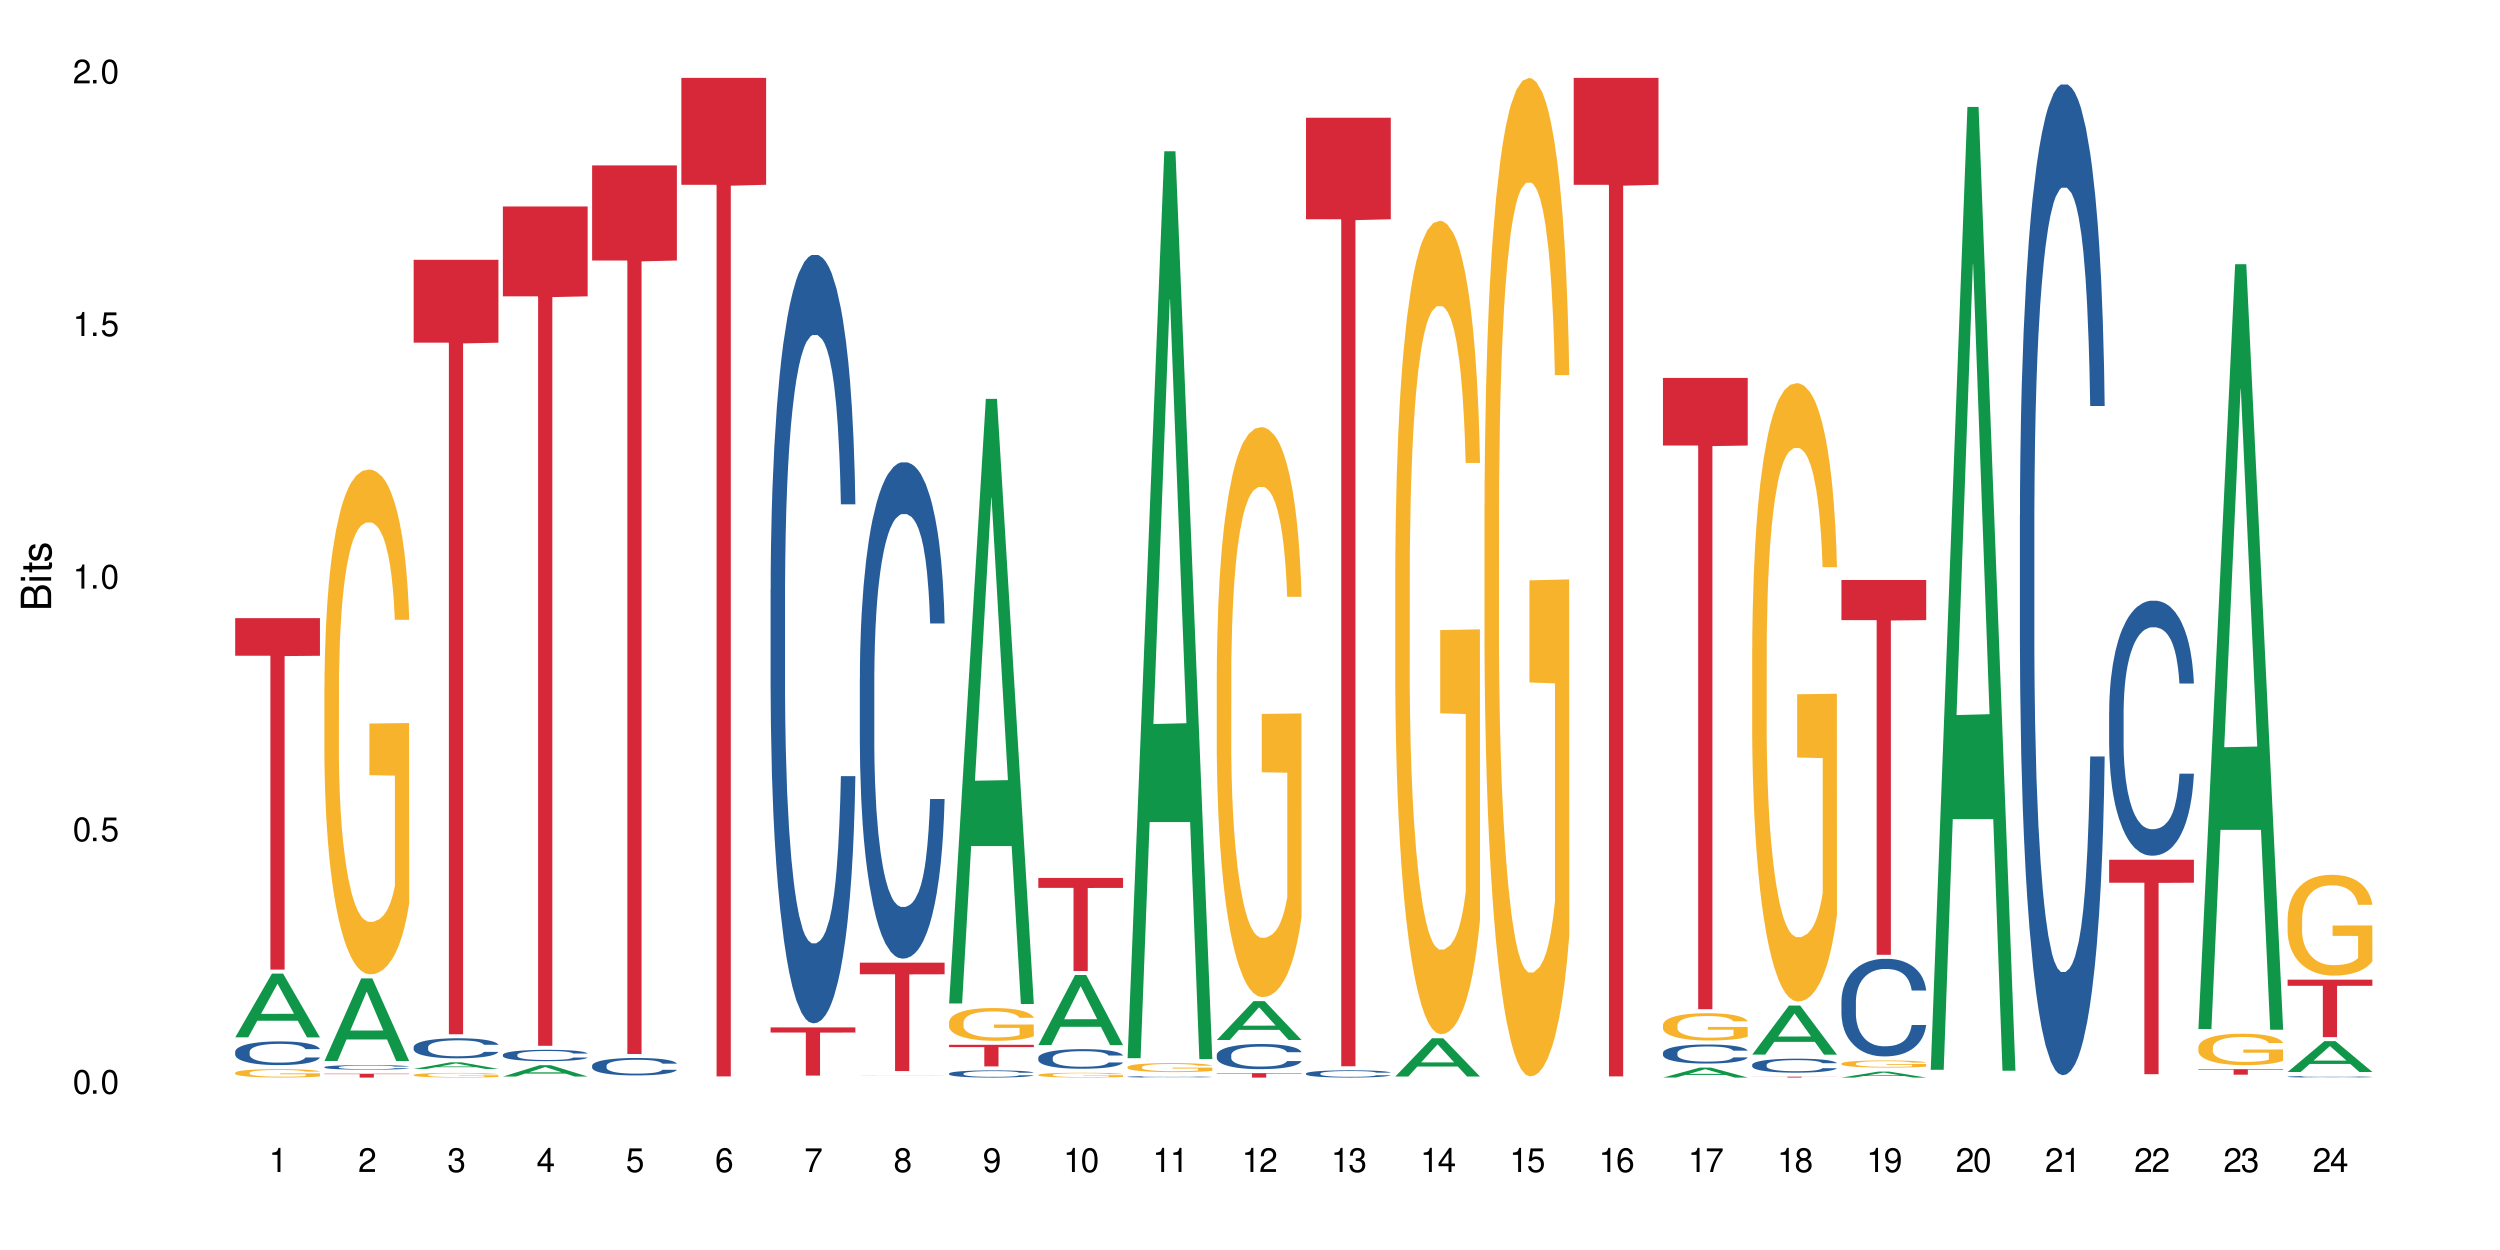 <?xml version="1.0" encoding="UTF-8"?>
<svg xmlns="http://www.w3.org/2000/svg" xmlns:xlink="http://www.w3.org/1999/xlink" width="720" height="360" viewBox="0 0 720 360">
<defs>
<g>
<g id="glyph-0-0">
</g>
<g id="glyph-0-1">
<path d="M 2.641 -6.938 C 2 -6.938 1.422 -6.656 1.078 -6.172 C 0.641 -5.562 0.406 -4.641 0.406 -3.359 C 0.406 -1.016 1.188 0.219 2.641 0.219 C 4.078 0.219 4.859 -1.016 4.859 -3.297 C 4.859 -4.641 4.656 -5.547 4.203 -6.172 C 3.844 -6.656 3.281 -6.938 2.641 -6.938 Z M 2.641 -6.188 C 3.547 -6.188 4 -5.25 4 -3.375 C 4 -1.406 3.562 -0.484 2.625 -0.484 C 1.734 -0.484 1.281 -1.438 1.281 -3.344 C 1.281 -5.25 1.734 -6.188 2.641 -6.188 Z M 2.641 -6.188 "/>
</g>
<g id="glyph-0-2">
<path d="M 1.828 -1 L 0.828 -1 L 0.828 0 L 1.828 0 Z M 1.828 -1 "/>
</g>
<g id="glyph-0-3">
<path d="M 4.562 -6.797 L 1.062 -6.797 L 0.547 -3.094 L 1.328 -3.094 C 1.719 -3.562 2.047 -3.734 2.578 -3.734 C 3.484 -3.734 4.062 -3.109 4.062 -2.094 C 4.062 -1.125 3.484 -0.531 2.578 -0.531 C 1.828 -0.531 1.375 -0.906 1.188 -1.672 L 0.328 -1.672 C 0.453 -1.109 0.547 -0.844 0.75 -0.594 C 1.125 -0.078 1.828 0.219 2.594 0.219 C 3.969 0.219 4.922 -0.781 4.922 -2.219 C 4.922 -3.562 4.031 -4.484 2.719 -4.484 C 2.25 -4.484 1.859 -4.359 1.469 -4.062 L 1.734 -5.969 L 4.562 -5.969 Z M 4.562 -6.797 "/>
</g>
<g id="glyph-0-4">
<path d="M 2.484 -4.938 L 2.484 0 L 3.328 0 L 3.328 -6.938 L 2.766 -6.938 C 2.469 -5.875 2.281 -5.734 0.984 -5.562 L 0.984 -4.938 Z M 2.484 -4.938 "/>
</g>
<g id="glyph-0-5">
<path d="M 4.859 -0.828 L 1.281 -0.828 C 1.359 -1.406 1.672 -1.781 2.5 -2.281 L 3.469 -2.828 C 4.406 -3.344 4.906 -4.062 4.906 -4.906 C 4.906 -5.484 4.672 -6.031 4.266 -6.406 C 3.859 -6.766 3.375 -6.938 2.719 -6.938 C 1.859 -6.938 1.219 -6.625 0.844 -6.031 C 0.609 -5.672 0.5 -5.234 0.484 -4.531 L 1.328 -4.531 C 1.359 -5.016 1.406 -5.281 1.531 -5.516 C 1.75 -5.938 2.188 -6.203 2.703 -6.203 C 3.469 -6.203 4.031 -5.641 4.031 -4.891 C 4.031 -4.344 3.719 -3.859 3.125 -3.516 L 2.234 -3 C 0.812 -2.172 0.406 -1.531 0.328 -0.016 L 4.859 -0.016 Z M 4.859 -0.828 "/>
</g>
<g id="glyph-0-6">
<path d="M 2.125 -3.188 L 2.578 -3.188 C 3.5 -3.188 3.984 -2.766 3.984 -1.922 C 3.984 -1.062 3.469 -0.531 2.594 -0.531 C 1.656 -0.531 1.203 -1 1.156 -2.016 L 0.312 -2.016 C 0.344 -1.453 0.438 -1.094 0.609 -0.781 C 0.953 -0.109 1.625 0.219 2.547 0.219 C 3.953 0.219 4.859 -0.625 4.859 -1.938 C 4.859 -2.828 4.516 -3.297 3.703 -3.594 C 4.344 -3.844 4.656 -4.328 4.656 -5.031 C 4.656 -6.219 3.875 -6.938 2.578 -6.938 C 1.203 -6.938 0.484 -6.172 0.453 -4.703 L 1.297 -4.703 C 1.312 -5.125 1.344 -5.359 1.453 -5.578 C 1.641 -5.969 2.062 -6.203 2.594 -6.203 C 3.344 -6.203 3.797 -5.75 3.797 -5 C 3.797 -4.516 3.609 -4.219 3.25 -4.047 C 3.016 -3.953 2.703 -3.922 2.125 -3.906 Z M 2.125 -3.188 "/>
</g>
<g id="glyph-0-7">
<path d="M 3.141 -1.672 L 3.141 0 L 3.984 0 L 3.984 -1.672 L 4.984 -1.672 L 4.984 -2.438 L 3.984 -2.438 L 3.984 -6.938 L 3.359 -6.938 L 0.266 -2.578 L 0.266 -1.672 Z M 3.141 -2.438 L 1 -2.438 L 3.141 -5.5 Z M 3.141 -2.438 "/>
</g>
<g id="glyph-0-8">
<path d="M 4.781 -5.125 C 4.609 -6.266 3.891 -6.938 2.844 -6.938 C 2.094 -6.938 1.422 -6.578 1.031 -5.953 C 0.594 -5.266 0.406 -4.422 0.406 -3.172 C 0.406 -2 0.578 -1.25 0.984 -0.641 C 1.359 -0.078 1.953 0.219 2.703 0.219 C 3.984 0.219 4.922 -0.75 4.922 -2.094 C 4.922 -3.375 4.062 -4.281 2.844 -4.281 C 2.172 -4.281 1.641 -4.031 1.281 -3.516 C 1.281 -5.234 1.828 -6.188 2.797 -6.188 C 3.391 -6.188 3.797 -5.797 3.938 -5.125 Z M 2.734 -3.531 C 3.547 -3.531 4.062 -2.953 4.062 -2.031 C 4.062 -1.156 3.484 -0.531 2.703 -0.531 C 1.922 -0.531 1.328 -1.188 1.328 -2.078 C 1.328 -2.938 1.906 -3.531 2.734 -3.531 Z M 2.734 -3.531 "/>
</g>
<g id="glyph-0-9">
<path d="M 4.984 -6.797 L 0.438 -6.797 L 0.438 -5.969 L 4.109 -5.969 C 2.5 -3.656 1.828 -2.234 1.328 0 L 2.219 0 C 2.594 -2.172 3.453 -4.047 4.984 -6.094 Z M 4.984 -6.797 "/>
</g>
<g id="glyph-0-10">
<path d="M 3.75 -3.656 C 4.469 -4.094 4.688 -4.438 4.688 -5.078 C 4.688 -6.172 3.844 -6.938 2.641 -6.938 C 1.438 -6.938 0.594 -6.172 0.594 -5.094 C 0.594 -4.438 0.812 -4.094 1.516 -3.656 C 0.734 -3.266 0.359 -2.703 0.359 -1.922 C 0.359 -0.656 1.281 0.219 2.641 0.219 C 3.984 0.219 4.922 -0.656 4.922 -1.922 C 4.922 -2.703 4.531 -3.266 3.75 -3.656 Z M 2.641 -6.188 C 3.359 -6.188 3.812 -5.75 3.812 -5.062 C 3.812 -4.406 3.344 -3.984 2.641 -3.984 C 1.922 -3.984 1.453 -4.406 1.453 -5.078 C 1.453 -5.75 1.922 -6.188 2.641 -6.188 Z M 2.641 -3.266 C 3.484 -3.266 4.062 -2.719 4.062 -1.906 C 4.062 -1.078 3.484 -0.531 2.625 -0.531 C 1.797 -0.531 1.219 -1.094 1.219 -1.906 C 1.219 -2.719 1.781 -3.266 2.641 -3.266 Z M 2.641 -3.266 "/>
</g>
<g id="glyph-0-11">
<path d="M 0.516 -1.578 C 0.672 -0.453 1.406 0.219 2.438 0.219 C 3.188 0.219 3.859 -0.141 4.266 -0.766 C 4.688 -1.453 4.891 -2.297 4.891 -3.547 C 4.891 -4.719 4.703 -5.453 4.312 -6.078 C 3.938 -6.641 3.344 -6.938 2.594 -6.938 C 1.297 -6.938 0.359 -5.969 0.359 -4.625 C 0.359 -3.344 1.234 -2.453 2.453 -2.453 C 3.094 -2.453 3.578 -2.672 4.016 -3.203 C 4 -1.484 3.469 -0.531 2.5 -0.531 C 1.906 -0.531 1.484 -0.906 1.359 -1.578 Z M 2.578 -6.203 C 3.375 -6.203 3.969 -5.531 3.969 -4.641 C 3.969 -3.797 3.391 -3.188 2.547 -3.188 C 1.734 -3.188 1.234 -3.766 1.234 -4.688 C 1.234 -5.562 1.797 -6.203 2.578 -6.203 Z M 2.578 -6.203 "/>
</g>
<g id="glyph-1-0">
</g>
<g id="glyph-1-1">
<path d="M 0 -0.953 L 0 -4.891 C 0 -5.719 -0.234 -6.344 -0.734 -6.797 C -1.188 -7.234 -1.812 -7.469 -2.5 -7.469 C -3.547 -7.469 -4.188 -7 -4.625 -5.875 C -4.984 -6.688 -5.625 -7.094 -6.531 -7.094 C -7.172 -7.094 -7.734 -6.859 -8.141 -6.391 C -8.562 -5.922 -8.75 -5.344 -8.75 -4.5 L -8.75 -0.953 Z M -4.984 -2.062 L -7.766 -2.062 L -7.766 -4.219 C -7.766 -4.844 -7.688 -5.203 -7.453 -5.5 C -7.219 -5.812 -6.859 -5.969 -6.375 -5.969 C -5.891 -5.969 -5.531 -5.812 -5.297 -5.5 C -5.062 -5.203 -4.984 -4.844 -4.984 -4.219 Z M -0.984 -2.062 L -4 -2.062 L -4 -4.781 C -4 -5.766 -3.438 -6.359 -2.484 -6.359 C -1.547 -6.359 -0.984 -5.766 -0.984 -4.781 Z M -0.984 -2.062 "/>
</g>
<g id="glyph-1-2">
<path d="M -6.281 -1.797 L -6.281 -0.797 L 0 -0.797 L 0 -1.797 Z M -8.75 -1.797 L -8.75 -0.797 L -7.484 -0.797 L -7.484 -1.797 Z M -8.75 -1.797 "/>
</g>
<g id="glyph-1-3">
<path d="M -6.281 -3.047 L -6.281 -2.016 L -8.016 -2.016 L -8.016 -1.016 L -6.281 -1.016 L -6.281 -0.172 L -5.469 -0.172 L -5.469 -1.016 L -0.719 -1.016 C -0.078 -1.016 0.281 -1.453 0.281 -2.234 C 0.281 -2.5 0.25 -2.719 0.188 -3.047 L -0.641 -3.047 C -0.609 -2.906 -0.594 -2.766 -0.594 -2.562 C -0.594 -2.141 -0.719 -2.016 -1.156 -2.016 L -5.469 -2.016 L -5.469 -3.047 Z M -6.281 -3.047 "/>
</g>
<g id="glyph-1-4">
<path d="M -4.531 -5.25 C -5.766 -5.25 -6.469 -4.422 -6.469 -2.969 C -6.469 -1.516 -5.719 -0.562 -4.547 -0.562 C -3.562 -0.562 -3.094 -1.062 -2.734 -2.562 L -2.516 -3.484 C -2.344 -4.188 -2.094 -4.469 -1.641 -4.469 C -1.047 -4.469 -0.641 -3.875 -0.641 -3 C -0.641 -2.453 -0.797 -2 -1.062 -1.75 C -1.25 -1.594 -1.422 -1.531 -1.875 -1.469 L -1.875 -0.406 C -0.422 -0.453 0.281 -1.266 0.281 -2.922 C 0.281 -4.5 -0.5 -5.516 -1.719 -5.516 C -2.656 -5.516 -3.172 -4.984 -3.469 -3.734 L -3.703 -2.766 C -3.891 -1.953 -4.156 -1.609 -4.594 -1.609 C -5.188 -1.609 -5.547 -2.125 -5.547 -2.938 C -5.547 -3.75 -5.203 -4.172 -4.531 -4.203 Z M -4.531 -5.25 "/>
</g>
</g>
</defs>
<rect x="-72" y="-36" width="864" height="432" fill="rgb(100%, 100%, 100%)" fill-opacity="1"/>
<path fill-rule="nonzero" fill="rgb(6.275%, 58.824%, 28.235%)" fill-opacity="1" d="M 67.73 298.758 L 67.758 298.738 L 78.32 280.395 L 81.531 280.395 L 92.145 298.773 L 88.414 298.773 L 85.754 293.977 L 74.094 293.977 L 71.488 298.758 L 67.73 298.758 L 75.219 291.992 L 84.688 291.977 L 79.965 283.398 L 79.914 283.379 L 79.859 283.434 L 75.191 291.977 L 75.219 291.992 Z M 67.73 298.758 "/>
<path fill-rule="nonzero" fill="rgb(14.51%, 36.078%, 60%)" fill-opacity="1" d="M 67.73 302.895 L 67.762 302.891 L 67.762 302.738 L 67.852 302.504 L 68.059 302.203 L 68.266 302 L 68.805 301.633 L 69.547 301.277 L 70.32 301.004 L 70.887 300.84 L 71.395 300.715 L 72.555 300.484 L 73.297 300.367 L 74.102 300.262 L 75.086 300.156 L 75.801 300.094 L 77.406 299.992 L 78.598 299.949 L 79.523 299.93 L 81.516 299.93 L 82.707 299.957 L 83.57 299.988 L 84.523 300.035 L 85.328 300.094 L 86.727 300.23 L 87.977 300.402 L 88.543 300.504 L 89.438 300.695 L 90.121 300.883 L 90.598 301.047 L 91.133 301.277 L 91.609 301.555 L 91.969 301.875 L 92.145 302.141 L 87.977 302.141 L 87.77 301.895 L 87.531 301.699 L 87.086 301.445 L 86.637 301.266 L 86.012 301.082 L 85.445 300.965 L 84.672 300.848 L 83.988 300.773 L 83.273 300.715 L 82.59 300.68 L 81.277 300.641 L 79.762 300.641 L 79.195 300.652 L 78.031 300.703 L 77.406 300.746 L 76.516 300.836 L 75.891 300.914 L 75.145 301.039 L 74.637 301.145 L 74.012 301.309 L 73.566 301.449 L 73.062 301.656 L 72.762 301.812 L 72.496 301.988 L 72.258 302.191 L 72.078 302.41 L 71.957 302.641 L 71.898 302.863 L 71.898 303.832 L 71.957 304.055 L 72.109 304.316 L 72.496 304.695 L 73.062 305.027 L 73.715 305.289 L 74.34 305.477 L 74.699 305.562 L 75.176 305.66 L 75.918 305.785 L 76.992 305.91 L 77.617 305.961 L 78.57 306.012 L 79.551 306.035 L 80.863 306.035 L 82.023 306.012 L 82.797 305.98 L 83.602 305.93 L 84.703 305.824 L 85.387 305.723 L 85.984 305.605 L 86.43 305.488 L 86.727 305.387 L 87.172 305.195 L 87.531 304.984 L 87.801 304.766 L 87.977 304.555 L 92.145 304.555 L 91.969 304.801 L 91.699 305.043 L 91.43 305.227 L 91.016 305.445 L 90.539 305.637 L 89.852 305.855 L 89.289 305.996 L 88.543 306.152 L 87.859 306.273 L 87.113 306.379 L 86.012 306.504 L 85.297 306.566 L 84.523 306.621 L 83.602 306.672 L 82.441 306.715 L 81.188 306.738 L 80.027 306.746 L 78.777 306.734 L 77.855 306.707 L 76.633 306.652 L 75.113 306.539 L 74.012 306.422 L 73.148 306.305 L 72.406 306.18 L 71.57 306.012 L 70.5 305.734 L 69.844 305.523 L 69.398 305.352 L 68.891 305.105 L 68.535 304.891 L 68.117 304.539 L 67.82 304.098 L 67.73 303.754 Z M 67.73 302.895 "/>
<path fill-rule="nonzero" fill="rgb(96.863%, 70.196%, 16.863%)" fill-opacity="1" d="M 67.73 308.945 L 67.762 308.945 L 67.762 308.898 L 67.879 308.801 L 68.176 308.66 L 68.566 308.547 L 68.98 308.457 L 69.25 308.41 L 69.695 308.344 L 70.082 308.297 L 71.066 308.195 L 72.316 308.102 L 73 308.062 L 73.773 308.023 L 74.875 307.98 L 75.383 307.965 L 76.93 307.93 L 78.688 307.91 L 80.625 307.902 L 81.516 307.902 L 82.738 307.914 L 84.406 307.938 L 85.355 307.961 L 86.102 307.98 L 86.875 308.012 L 87.828 308.055 L 88.723 308.109 L 89.438 308.164 L 90.152 308.23 L 90.746 308.301 L 91.254 308.379 L 91.699 308.473 L 91.969 308.551 L 92.145 308.629 L 88.008 308.629 L 87.77 308.551 L 87.5 308.488 L 87.055 308.418 L 86.609 308.363 L 86.16 308.32 L 85.328 308.262 L 84.613 308.227 L 83.719 308.195 L 82.855 308.176 L 81.875 308.164 L 81.277 308.156 L 79.699 308.156 L 78.27 308.172 L 77.438 308.191 L 76.844 308.207 L 76.008 308.242 L 75.504 308.27 L 75.203 308.285 L 74.312 308.355 L 73.715 308.418 L 73.387 308.461 L 72.973 308.527 L 72.672 308.586 L 72.348 308.676 L 72.168 308.742 L 71.93 308.895 L 71.898 309.297 L 71.988 309.379 L 72.168 309.473 L 72.406 309.551 L 72.762 309.637 L 73.121 309.699 L 73.746 309.789 L 74.281 309.844 L 74.699 309.883 L 75.504 309.945 L 75.828 309.965 L 76.605 310.004 L 77.406 310.035 L 78.391 310.062 L 79.133 310.074 L 80.324 310.086 L 81.844 310.086 L 83.629 310.074 L 84.762 310.055 L 85.535 310.039 L 86.043 310.023 L 86.668 309.996 L 87.113 309.977 L 87.531 309.949 L 88.035 309.914 L 88.035 309.379 L 80.684 309.379 L 80.684 309.129 L 92.117 309.125 L 92.145 309.996 L 91.52 310.059 L 90.746 310.113 L 90.004 310.16 L 89.227 310.199 L 88.125 310.238 L 87.234 310.266 L 85.863 310.297 L 84.613 310.316 L 83.305 310.332 L 82.141 310.336 L 80.773 310.34 L 79.551 310.336 L 78.242 310.32 L 77.199 310.305 L 76.246 310.281 L 75.293 310.254 L 74.102 310.207 L 73.328 310.168 L 72.523 310.121 L 71.723 310.066 L 71.008 310.008 L 70.531 309.961 L 70.055 309.906 L 69.547 309.84 L 69.07 309.762 L 68.715 309.695 L 68.387 309.617 L 68.148 309.543 L 67.91 309.441 L 67.789 309.363 L 67.73 309.293 Z M 67.73 308.945 "/>
<path fill-rule="nonzero" fill="rgb(83.922%, 15.686%, 22.353%)" fill-opacity="1" d="M 67.73 178.023 L 92.145 178.023 L 92.145 188.859 L 81.969 188.953 L 81.969 279.238 L 77.875 279.238 L 77.875 189.047 L 77.816 188.859 L 67.73 188.859 Z M 67.73 178.023 "/>
<path fill-rule="nonzero" fill="rgb(6.275%, 58.824%, 28.235%)" fill-opacity="1" d="M 93.43 305.57 L 93.457 305.547 L 104.02 281.77 L 107.23 281.77 L 117.848 305.594 L 114.117 305.594 L 111.457 299.375 L 99.797 299.375 L 97.188 305.57 L 93.43 305.57 L 100.918 296.801 L 110.387 296.781 L 105.664 285.664 L 105.613 285.641 L 105.559 285.707 L 100.891 296.781 L 100.918 296.801 Z M 93.43 305.57 "/>
<path fill-rule="nonzero" fill="rgb(14.51%, 36.078%, 60%)" fill-opacity="1" d="M 93.43 307.324 L 93.461 307.32 L 93.461 307.293 L 93.551 307.246 L 93.758 307.188 L 93.969 307.148 L 94.504 307.078 L 95.246 307.008 L 96.02 306.957 L 96.586 306.926 L 97.094 306.902 L 98.254 306.855 L 99 306.832 L 99.801 306.812 L 100.785 306.793 L 101.5 306.781 L 103.109 306.762 L 104.297 306.754 L 105.223 306.75 L 107.215 306.75 L 108.406 306.754 L 109.27 306.758 L 110.223 306.77 L 111.027 306.781 L 112.426 306.805 L 113.676 306.84 L 114.242 306.859 L 115.137 306.898 L 115.82 306.934 L 116.297 306.965 L 116.832 307.008 L 117.309 307.062 L 117.668 307.125 L 117.848 307.176 L 113.676 307.176 L 113.469 307.129 L 113.23 307.09 L 112.785 307.043 L 112.336 307.008 L 111.711 306.973 L 111.148 306.949 L 110.371 306.926 L 109.688 306.91 L 108.973 306.902 L 108.289 306.895 L 106.977 306.887 L 104.895 306.887 L 103.734 306.898 L 103.109 306.906 L 102.215 306.922 L 101.59 306.938 L 100.844 306.965 L 100.34 306.984 L 99.715 307.016 L 99.266 307.043 L 98.762 307.082 L 98.461 307.113 L 98.195 307.148 L 97.957 307.188 L 97.777 307.23 L 97.66 307.273 L 97.598 307.316 L 97.598 307.504 L 97.66 307.547 L 97.809 307.598 L 98.195 307.672 L 98.762 307.734 L 99.414 307.785 L 100.039 307.824 L 100.398 307.84 L 100.875 307.859 L 101.617 307.883 L 102.691 307.906 L 103.316 307.918 L 104.27 307.926 L 105.25 307.934 L 106.562 307.934 L 107.723 307.926 L 108.496 307.922 L 109.301 307.91 L 110.402 307.891 L 111.086 307.871 L 111.684 307.848 L 112.129 307.824 L 112.426 307.805 L 112.875 307.77 L 113.23 307.727 L 113.5 307.684 L 113.676 307.645 L 117.848 307.645 L 117.668 307.691 L 117.398 307.738 L 117.133 307.773 L 116.715 307.816 L 116.238 307.855 L 115.555 307.898 L 114.988 307.926 L 114.242 307.953 L 113.559 307.977 L 112.812 308 L 111.711 308.023 L 110.996 308.035 L 110.223 308.047 L 109.301 308.055 L 108.141 308.062 L 106.891 308.066 L 105.727 308.07 L 104.477 308.066 L 103.555 308.062 L 102.332 308.051 L 100.816 308.031 L 99.715 308.008 L 98.852 307.984 L 98.105 307.961 L 97.273 307.926 L 96.199 307.875 L 95.547 307.832 L 95.098 307.801 L 94.594 307.75 L 94.234 307.711 L 93.816 307.641 L 93.52 307.555 L 93.43 307.488 Z M 93.43 307.324 "/>
<path fill-rule="nonzero" fill="rgb(96.863%, 70.196%, 16.863%)" fill-opacity="1" d="M 93.43 197.488 L 93.461 197.355 L 93.461 194.699 L 93.578 188.723 L 93.879 180.488 L 94.266 173.719 L 94.68 168.406 L 94.949 165.617 L 95.395 161.633 L 95.781 158.711 L 96.766 152.738 L 98.016 147.16 L 98.699 144.77 L 99.477 142.512 L 100.578 139.988 L 101.082 139.059 L 102.633 136.934 L 104.387 135.605 L 106.324 135.207 L 107.215 135.34 L 108.438 135.871 L 110.105 137.332 L 111.059 138.66 L 111.801 139.988 L 112.574 141.715 L 113.527 144.371 L 114.422 147.559 L 115.137 150.746 L 115.852 154.727 L 116.445 158.977 L 116.953 163.625 L 117.398 169.203 L 117.668 173.852 L 117.848 178.5 L 113.707 178.5 L 113.469 173.852 L 113.203 170.266 L 112.754 165.883 L 112.309 162.695 L 111.863 160.172 L 111.027 156.719 L 110.312 154.594 L 109.418 152.738 L 108.555 151.543 L 107.574 150.746 L 106.977 150.48 L 105.398 150.48 L 103.973 151.41 L 103.137 152.473 L 102.543 153.535 L 101.707 155.523 L 101.203 157.117 L 100.906 158.18 L 100.012 162.297 L 99.414 166.016 L 99.09 168.539 L 98.672 172.523 L 98.375 176.109 L 98.047 181.418 L 97.867 185.402 L 97.629 194.434 L 97.598 218.336 L 97.688 223.383 L 97.867 228.824 L 98.105 233.605 L 98.461 238.652 L 98.82 242.504 L 99.445 247.684 L 99.98 251.137 L 100.398 253.391 L 101.203 256.977 L 101.531 258.172 L 102.305 260.562 L 103.109 262.422 L 104.09 264.016 L 104.836 264.812 L 106.027 265.477 L 107.543 265.477 L 109.332 264.68 L 110.461 263.617 L 111.234 262.555 L 111.742 261.625 L 112.367 260.164 L 112.812 258.836 L 113.23 257.375 L 113.738 255.117 L 113.738 223.383 L 106.383 223.25 L 106.383 208.375 L 117.816 208.242 L 117.848 260.164 L 117.223 263.75 L 116.445 267.203 L 115.703 269.859 L 114.93 272.117 L 113.828 274.641 L 112.934 276.234 L 111.562 278.09 L 110.312 279.285 L 109.004 280.082 L 107.844 280.48 L 106.473 280.613 L 105.25 280.348 L 103.941 279.551 L 102.898 278.488 L 101.945 277.16 L 100.992 275.438 L 99.801 272.648 L 99.027 270.391 L 98.227 267.602 L 97.422 264.281 L 96.707 260.695 L 96.23 257.906 L 95.754 254.719 L 95.246 250.738 L 94.77 246.223 L 94.414 242.105 L 94.086 237.457 L 93.848 233.074 L 93.609 227.102 L 93.492 222.32 L 93.43 218.203 Z M 93.43 197.488 "/>
<path fill-rule="nonzero" fill="rgb(83.922%, 15.686%, 22.353%)" fill-opacity="1" d="M 93.43 309.227 L 117.848 309.227 L 117.848 309.344 L 107.672 309.348 L 107.672 310.34 L 103.578 310.34 L 103.578 309.348 L 103.516 309.344 L 93.43 309.344 Z M 93.43 309.227 "/>
<path fill-rule="nonzero" fill="rgb(6.275%, 58.824%, 28.235%)" fill-opacity="1" d="M 119.133 307.844 L 119.156 307.844 L 129.723 305.953 L 132.93 305.953 L 143.547 307.848 L 139.816 307.848 L 137.156 307.352 L 125.496 307.352 L 122.887 307.844 L 119.133 307.844 L 126.617 307.148 L 136.086 307.145 L 131.363 306.262 L 131.312 306.262 L 131.262 306.266 L 126.59 307.145 L 126.617 307.148 Z M 119.133 307.844 "/>
<path fill-rule="nonzero" fill="rgb(14.51%, 36.078%, 60%)" fill-opacity="1" d="M 119.133 301.535 L 119.16 301.531 L 119.16 301.406 L 119.25 301.203 L 119.457 300.949 L 119.668 300.777 L 120.203 300.465 L 120.945 300.164 L 121.723 299.934 L 122.285 299.797 L 122.793 299.691 L 123.953 299.496 L 124.699 299.395 L 125.504 299.305 L 126.484 299.215 L 127.199 299.164 L 128.809 299.078 L 130 299.039 L 130.922 299.023 L 132.918 299.023 L 134.109 299.047 L 134.973 299.074 L 135.922 299.113 L 136.727 299.164 L 138.129 299.277 L 139.379 299.426 L 139.941 299.512 L 140.836 299.676 L 141.52 299.832 L 141.996 299.969 L 142.535 300.164 L 143.012 300.402 L 143.367 300.672 L 143.547 300.898 L 139.379 300.898 L 139.168 300.688 L 138.93 300.523 L 138.484 300.309 L 138.039 300.152 L 137.414 300 L 136.848 299.902 L 136.074 299.801 L 135.387 299.738 L 134.672 299.691 L 133.988 299.66 L 132.68 299.625 L 131.16 299.625 L 130.594 299.637 L 129.434 299.68 L 128.809 299.715 L 127.914 299.789 L 127.289 299.859 L 126.543 299.965 L 126.039 300.055 L 125.414 300.191 L 124.965 300.312 L 124.461 300.488 L 124.164 300.617 L 123.895 300.766 L 123.656 300.941 L 123.477 301.125 L 123.359 301.32 L 123.301 301.512 L 123.301 302.328 L 123.359 302.52 L 123.508 302.738 L 123.895 303.062 L 124.461 303.34 L 125.117 303.562 L 125.742 303.723 L 126.098 303.793 L 126.574 303.879 L 127.32 303.984 L 128.391 304.09 L 129.016 304.133 L 129.969 304.176 L 130.953 304.195 L 132.262 304.195 L 133.422 304.176 L 134.195 304.148 L 135 304.105 L 136.102 304.016 L 136.789 303.934 L 137.383 303.832 L 137.828 303.73 L 138.129 303.648 L 138.574 303.484 L 138.93 303.305 L 139.199 303.121 L 139.379 302.941 L 143.547 302.941 L 143.367 303.152 L 143.098 303.355 L 142.832 303.512 L 142.414 303.695 L 141.938 303.859 L 141.254 304.043 L 140.688 304.164 L 139.941 304.297 L 139.258 304.395 L 138.516 304.484 L 137.414 304.59 L 136.699 304.645 L 135.922 304.691 L 135 304.734 L 133.84 304.77 L 132.59 304.793 L 131.43 304.797 L 130.176 304.785 L 129.254 304.766 L 128.035 304.719 L 126.516 304.625 L 125.414 304.523 L 124.551 304.422 L 123.805 304.316 L 122.973 304.176 L 121.898 303.941 L 121.246 303.762 L 120.797 303.617 L 120.293 303.41 L 119.934 303.227 L 119.52 302.93 L 119.219 302.555 L 119.133 302.266 Z M 119.133 301.535 "/>
<path fill-rule="nonzero" fill="rgb(96.863%, 70.196%, 16.863%)" fill-opacity="1" d="M 119.133 309.574 L 119.16 309.574 L 119.16 309.551 L 119.281 309.496 L 119.578 309.418 L 119.965 309.355 L 120.383 309.309 L 120.648 309.281 L 121.098 309.246 L 121.484 309.219 L 122.465 309.164 L 123.715 309.113 L 124.402 309.09 L 125.176 309.07 L 126.277 309.047 L 126.781 309.039 L 128.332 309.02 L 130.09 309.004 L 132.918 309.004 L 134.137 309.008 L 135.805 309.023 L 136.758 309.035 L 137.5 309.047 L 138.277 309.062 L 139.23 309.086 L 140.121 309.117 L 140.836 309.145 L 141.551 309.184 L 142.148 309.223 L 142.652 309.262 L 143.098 309.316 L 143.367 309.359 L 143.547 309.402 L 139.406 309.402 L 139.168 309.359 L 138.902 309.324 L 138.453 309.285 L 138.008 309.254 L 137.562 309.23 L 136.727 309.199 L 136.012 309.18 L 135.121 309.164 L 134.258 309.152 L 133.273 309.145 L 131.102 309.145 L 129.672 309.152 L 128.836 309.16 L 128.242 309.172 L 127.41 309.188 L 126.902 309.203 L 126.605 309.215 L 125.711 309.25 L 125.117 309.285 L 124.789 309.309 L 124.371 309.344 L 124.074 309.379 L 123.746 309.426 L 123.566 309.465 L 123.328 309.547 L 123.301 309.766 L 123.391 309.812 L 123.566 309.863 L 123.805 309.906 L 124.164 309.953 L 124.52 309.988 L 125.145 310.035 L 125.68 310.07 L 126.098 310.09 L 126.902 310.121 L 127.23 310.133 L 128.004 310.156 L 128.809 310.172 L 129.789 310.188 L 130.535 310.195 L 131.727 310.199 L 133.242 310.199 L 135.031 310.195 L 136.16 310.184 L 136.938 310.176 L 137.441 310.164 L 138.066 310.152 L 138.516 310.141 L 138.93 310.125 L 139.438 310.105 L 139.438 309.812 L 132.082 309.812 L 132.082 309.676 L 143.516 309.676 L 143.547 310.152 L 142.922 310.184 L 142.148 310.215 L 141.402 310.242 L 140.629 310.262 L 139.527 310.285 L 138.633 310.301 L 137.262 310.316 L 136.012 310.328 L 134.703 310.336 L 133.543 310.34 L 132.172 310.34 L 130.953 310.336 L 129.641 310.332 L 128.598 310.32 L 127.648 310.309 L 126.695 310.293 L 125.504 310.266 L 124.73 310.246 L 123.121 310.191 L 121.93 310.133 L 121.453 310.102 L 120.945 310.066 L 120.473 310.023 L 120.113 309.984 L 119.785 309.941 L 119.547 309.902 L 119.309 309.848 L 119.191 309.805 L 119.133 309.766 Z M 119.133 309.574 "/>
<path fill-rule="nonzero" fill="rgb(83.922%, 15.686%, 22.353%)" fill-opacity="1" d="M 119.133 74.82 L 143.547 74.82 L 143.547 98.695 L 133.371 98.906 L 133.371 297.867 L 129.277 297.867 L 129.277 99.117 L 129.219 98.695 L 119.133 98.695 Z M 119.133 74.82 "/>
<path fill-rule="nonzero" fill="rgb(6.275%, 58.824%, 28.235%)" fill-opacity="1" d="M 144.832 310.043 L 144.855 310.039 L 155.422 306.773 L 158.629 306.773 L 169.246 310.047 L 165.516 310.047 L 162.855 309.191 L 151.195 309.191 L 148.586 310.043 L 144.832 310.043 L 152.316 308.84 L 161.785 308.836 L 157.066 307.309 L 157.012 307.305 L 156.961 307.316 L 152.293 308.836 L 152.316 308.84 Z M 144.832 310.043 "/>
<path fill-rule="nonzero" fill="rgb(14.51%, 36.078%, 60%)" fill-opacity="1" d="M 144.832 303.77 L 144.859 303.77 L 144.859 303.695 L 144.949 303.582 L 145.16 303.438 L 145.367 303.34 L 145.902 303.164 L 146.648 302.992 L 147.422 302.863 L 147.988 302.785 L 148.492 302.723 L 149.656 302.613 L 150.398 302.559 L 151.203 302.508 L 152.184 302.457 L 152.898 302.426 L 154.508 302.379 L 155.699 302.355 L 156.621 302.348 L 158.617 302.348 L 159.809 302.359 L 160.672 302.375 L 161.625 302.398 L 162.426 302.426 L 163.828 302.492 L 165.078 302.574 L 165.645 302.621 L 166.535 302.715 L 167.223 302.805 L 167.699 302.883 L 168.234 302.992 L 168.711 303.129 L 169.066 303.281 L 169.246 303.41 L 165.078 303.41 L 164.871 303.289 L 164.633 303.195 L 164.184 303.074 L 163.738 302.988 L 163.113 302.902 L 162.547 302.844 L 161.773 302.789 L 161.086 302.75 L 160.375 302.723 L 159.688 302.707 L 158.379 302.688 L 156.859 302.688 L 156.293 302.695 L 155.133 302.719 L 154.508 302.738 L 153.613 302.781 L 152.988 302.82 L 152.246 302.879 L 151.738 302.93 L 151.113 303.008 L 150.668 303.078 L 150.16 303.176 L 149.863 303.25 L 149.594 303.336 L 149.355 303.434 L 149.18 303.539 L 149.059 303.648 L 149 303.754 L 149 304.219 L 149.059 304.328 L 149.207 304.453 L 149.594 304.633 L 150.16 304.793 L 150.816 304.918 L 151.441 305.008 L 151.797 305.051 L 152.273 305.098 L 153.02 305.156 L 154.09 305.219 L 154.715 305.242 L 155.668 305.266 L 156.652 305.277 L 157.961 305.277 L 159.121 305.266 L 159.898 305.25 L 160.699 305.227 L 161.801 305.176 L 162.488 305.129 L 163.082 305.07 L 163.531 305.016 L 163.828 304.965 L 164.273 304.875 L 164.633 304.773 L 164.898 304.668 L 165.078 304.566 L 169.246 304.566 L 169.066 304.684 L 168.801 304.801 L 168.531 304.891 L 168.113 304.992 L 167.637 305.086 L 166.953 305.191 L 166.387 305.258 L 165.645 305.336 L 164.957 305.391 L 164.215 305.441 L 163.113 305.5 L 162.398 305.531 L 161.625 305.559 L 160.699 305.582 L 159.539 305.602 L 158.289 305.613 L 157.129 305.617 L 155.879 305.613 L 154.953 305.602 L 153.734 305.574 L 152.215 305.52 L 151.113 305.461 L 150.25 305.406 L 149.504 305.348 L 148.672 305.266 L 147.602 305.133 L 146.945 305.031 L 146.5 304.949 L 145.992 304.832 L 145.637 304.727 L 145.219 304.559 L 144.922 304.348 L 144.832 304.184 Z M 144.832 303.77 "/>
<path fill-rule="nonzero" fill="rgb(83.922%, 15.686%, 22.353%)" fill-opacity="1" d="M 144.832 59.465 L 169.246 59.465 L 169.246 85.34 L 159.07 85.566 L 159.07 301.191 L 154.977 301.191 L 154.977 85.793 L 154.918 85.34 L 144.832 85.34 Z M 144.832 59.465 "/>
<path fill-rule="nonzero" fill="rgb(14.51%, 36.078%, 60%)" fill-opacity="1" d="M 170.531 306.883 L 170.562 306.879 L 170.562 306.77 L 170.648 306.594 L 170.859 306.375 L 171.066 306.223 L 171.602 305.953 L 172.348 305.691 L 173.121 305.488 L 173.688 305.371 L 174.191 305.277 L 175.355 305.109 L 176.098 305.02 L 176.902 304.941 L 177.887 304.863 L 178.602 304.816 L 180.207 304.746 L 181.398 304.711 L 182.32 304.699 L 184.316 304.699 L 185.508 304.719 L 186.371 304.742 L 187.324 304.777 L 188.129 304.816 L 189.527 304.918 L 190.777 305.047 L 191.344 305.121 L 192.238 305.266 L 192.922 305.402 L 193.398 305.52 L 193.934 305.691 L 194.41 305.898 L 194.766 306.133 L 194.945 306.328 L 190.777 306.328 L 190.57 306.145 L 190.332 306.004 L 189.883 305.816 L 189.438 305.68 L 188.812 305.547 L 188.246 305.461 L 187.473 305.375 L 186.789 305.32 L 186.074 305.277 L 185.387 305.25 L 184.078 305.223 L 182.559 305.223 L 181.996 305.23 L 180.832 305.27 L 180.207 305.301 L 179.316 305.363 L 178.688 305.426 L 177.945 305.516 L 177.438 305.594 L 176.812 305.715 L 176.367 305.82 L 175.859 305.973 L 175.562 306.086 L 175.297 306.215 L 175.059 306.367 L 174.879 306.527 L 174.758 306.695 L 174.699 306.863 L 174.699 307.574 L 174.758 307.738 L 174.906 307.93 L 175.297 308.211 L 175.859 308.453 L 176.516 308.648 L 177.141 308.785 L 177.5 308.852 L 177.977 308.922 L 178.719 309.016 L 179.789 309.105 L 180.418 309.145 L 181.367 309.18 L 182.352 309.199 L 183.66 309.199 L 184.824 309.18 L 185.598 309.156 L 186.402 309.121 L 187.504 309.043 L 188.188 308.969 L 188.781 308.883 L 189.23 308.793 L 189.527 308.723 L 189.973 308.578 L 190.332 308.422 L 190.598 308.262 L 190.777 308.105 L 194.945 308.105 L 194.766 308.289 L 194.5 308.469 L 194.23 308.602 L 193.816 308.762 L 193.34 308.906 L 192.652 309.066 L 192.086 309.172 L 191.344 309.285 L 190.66 309.375 L 189.914 309.453 L 188.812 309.543 L 188.098 309.59 L 187.324 309.629 L 186.402 309.668 L 185.238 309.699 L 183.988 309.719 L 182.828 309.723 L 181.578 309.715 L 180.656 309.695 L 179.434 309.652 L 177.914 309.57 L 176.812 309.484 L 175.949 309.395 L 175.207 309.305 L 174.371 309.18 L 173.301 308.977 L 172.645 308.82 L 172.199 308.695 L 171.691 308.516 L 171.336 308.355 L 170.918 308.098 L 170.621 307.77 L 170.531 307.52 Z M 170.531 306.883 "/>
<path fill-rule="nonzero" fill="rgb(83.922%, 15.686%, 22.353%)" fill-opacity="1" d="M 170.531 47.633 L 194.945 47.633 L 194.945 75.027 L 184.77 75.27 L 184.77 303.543 L 180.676 303.543 L 180.676 75.508 L 180.617 75.027 L 170.531 75.027 Z M 170.531 47.633 "/>
<path fill-rule="nonzero" fill="rgb(83.922%, 15.686%, 22.353%)" fill-opacity="1" d="M 196.23 22.43 L 220.645 22.43 L 220.645 53.215 L 210.473 53.484 L 210.473 310 L 206.375 310 L 206.375 53.754 L 206.316 53.215 L 196.23 53.215 Z M 196.23 22.43 "/>
<path fill-rule="nonzero" fill="rgb(14.51%, 36.078%, 60%)" fill-opacity="1" d="M 221.93 169.727 L 221.961 169.527 L 221.961 164.672 L 222.051 156.984 L 222.258 147.277 L 222.469 140.602 L 223.004 128.668 L 223.746 117.137 L 224.523 108.238 L 225.086 102.98 L 225.594 98.934 L 226.754 91.449 L 227.5 87.605 L 228.305 84.168 L 229.285 80.73 L 230 78.707 L 231.609 75.469 L 232.797 74.055 L 233.723 73.449 L 235.715 73.449 L 236.906 74.258 L 237.77 75.27 L 238.723 76.887 L 239.527 78.707 L 240.926 83.156 L 242.176 88.82 L 242.742 92.055 L 243.637 98.328 L 244.32 104.395 L 244.797 109.652 L 245.332 117.137 L 245.809 126.238 L 246.168 136.555 L 246.348 145.254 L 242.176 145.254 L 241.969 137.164 L 241.73 130.891 L 241.285 122.598 L 240.836 116.734 L 240.211 110.867 L 239.648 107.023 L 238.871 103.18 L 238.188 100.754 L 237.473 98.934 L 236.789 97.719 L 235.477 96.508 L 233.961 96.508 L 233.395 96.91 L 232.234 98.527 L 231.609 99.945 L 230.715 102.777 L 230.09 105.406 L 229.344 109.453 L 228.84 112.891 L 228.215 118.148 L 227.766 122.801 L 227.262 129.477 L 226.965 134.531 L 226.695 140.195 L 226.457 146.871 L 226.277 153.949 L 226.16 161.434 L 226.098 168.715 L 226.098 200.066 L 226.16 207.352 L 226.309 215.844 L 226.695 228.184 L 227.262 238.902 L 227.914 247.398 L 228.543 253.469 L 228.898 256.301 L 229.375 259.535 L 230.117 263.582 L 231.191 267.625 L 231.816 269.246 L 232.77 270.863 L 233.75 271.672 L 235.062 271.672 L 236.223 270.863 L 236.996 269.852 L 237.801 268.234 L 238.902 264.793 L 239.586 261.559 L 240.184 257.715 L 240.629 253.871 L 240.926 250.637 L 241.375 244.367 L 241.73 237.488 L 242 230.41 L 242.176 223.531 L 246.348 223.531 L 246.168 231.621 L 245.898 239.512 L 245.633 245.375 L 245.215 252.457 L 244.738 258.727 L 244.055 265.805 L 243.488 270.457 L 242.742 275.516 L 242.059 279.359 L 241.312 282.797 L 240.211 286.844 L 239.496 288.863 L 238.723 290.684 L 237.801 292.305 L 236.641 293.719 L 235.391 294.527 L 234.227 294.73 L 232.977 294.324 L 232.055 293.516 L 230.832 291.695 L 229.316 288.055 L 228.215 284.211 L 227.352 280.371 L 226.605 276.324 L 225.773 270.863 L 224.699 261.961 L 224.047 255.086 L 223.598 249.422 L 223.094 241.535 L 222.734 234.453 L 222.316 223.129 L 222.02 208.766 L 221.93 197.641 Z M 221.93 169.727 "/>
<path fill-rule="nonzero" fill="rgb(83.922%, 15.686%, 22.353%)" fill-opacity="1" d="M 221.93 295.887 L 246.348 295.887 L 246.348 297.375 L 236.172 297.387 L 236.172 309.781 L 232.078 309.781 L 232.078 297.398 L 232.016 297.375 L 221.93 297.375 Z M 221.93 295.887 "/>
<path fill-rule="nonzero" fill="rgb(14.51%, 36.078%, 60%)" fill-opacity="1" d="M 247.633 195.359 L 247.66 195.23 L 247.66 192.094 L 247.75 187.129 L 247.957 180.859 L 248.168 176.547 L 248.703 168.84 L 249.449 161.395 L 250.223 155.645 L 250.789 152.25 L 251.293 149.637 L 252.453 144.801 L 253.199 142.32 L 254.004 140.098 L 254.984 137.879 L 255.699 136.57 L 257.309 134.48 L 258.5 133.566 L 259.422 133.176 L 261.418 133.176 L 262.609 133.699 L 263.473 134.352 L 264.426 135.398 L 265.227 136.57 L 266.629 139.445 L 267.879 143.105 L 268.445 145.195 L 269.336 149.246 L 270.023 153.164 L 270.496 156.559 L 271.035 161.395 L 271.512 167.273 L 271.867 173.934 L 272.047 179.555 L 267.879 179.555 L 267.668 174.328 L 267.43 170.277 L 266.984 164.922 L 266.539 161.133 L 265.914 157.344 L 265.348 154.863 L 264.574 152.379 L 263.887 150.812 L 263.172 149.637 L 262.488 148.852 L 261.18 148.07 L 259.66 148.07 L 259.094 148.328 L 257.934 149.375 L 257.309 150.289 L 256.414 152.117 L 255.789 153.816 L 255.047 156.43 L 254.539 158.652 L 253.914 162.047 L 253.469 165.051 L 252.961 169.363 L 252.664 172.629 L 252.395 176.285 L 252.156 180.598 L 251.977 185.172 L 251.859 190.004 L 251.801 194.707 L 251.801 214.957 L 251.859 219.66 L 252.008 225.145 L 252.395 233.117 L 252.961 240.039 L 253.617 245.527 L 254.242 249.445 L 254.598 251.273 L 255.074 253.363 L 255.82 255.977 L 256.891 258.59 L 257.516 259.637 L 258.469 260.68 L 259.453 261.203 L 260.762 261.203 L 261.922 260.68 L 262.695 260.027 L 263.5 258.98 L 264.602 256.762 L 265.289 254.672 L 265.883 252.188 L 266.328 249.707 L 266.629 247.617 L 267.074 243.566 L 267.43 239.125 L 267.699 234.551 L 267.879 230.109 L 272.047 230.109 L 271.867 235.336 L 271.598 240.43 L 271.332 244.219 L 270.914 248.793 L 270.438 252.844 L 269.754 257.414 L 269.188 260.418 L 268.445 263.684 L 267.758 266.168 L 267.016 268.387 L 265.914 271 L 265.199 272.309 L 264.426 273.484 L 263.5 274.527 L 262.34 275.441 L 261.09 275.965 L 259.93 276.098 L 258.676 275.836 L 257.754 275.312 L 256.535 274.137 L 255.016 271.785 L 253.914 269.301 L 253.051 266.82 L 252.305 264.207 L 251.473 260.68 L 250.398 254.934 L 249.746 250.492 L 249.297 246.832 L 248.793 241.738 L 248.434 237.164 L 248.02 229.848 L 247.719 220.574 L 247.633 213.387 Z M 247.633 195.359 "/>
<path fill-rule="nonzero" fill="rgb(96.863%, 70.196%, 16.863%)" fill-opacity="1" d="M 247.633 309.66 L 247.66 309.66 L 247.66 309.656 L 247.781 309.652 L 248.078 309.648 L 248.465 309.645 L 248.883 309.641 L 249.148 309.637 L 249.598 309.633 L 249.984 309.633 L 250.965 309.629 L 252.215 309.625 L 252.902 309.625 L 253.676 309.621 L 255.281 309.621 L 256.832 309.617 L 264.305 309.617 L 265.258 309.621 L 266.777 309.621 L 267.73 309.625 L 268.621 309.625 L 269.336 309.629 L 270.051 309.629 L 270.648 309.633 L 271.152 309.637 L 271.598 309.641 L 271.867 309.645 L 272.047 309.645 L 267.668 309.645 L 267.402 309.641 L 266.953 309.637 L 266.508 309.637 L 266.062 309.633 L 265.227 309.633 L 264.512 309.629 L 255.91 309.629 L 255.402 309.633 L 255.105 309.633 L 254.211 309.637 L 253.617 309.637 L 253.289 309.641 L 252.871 309.641 L 252.574 309.645 L 252.246 309.648 L 252.066 309.652 L 251.828 309.656 L 251.801 309.672 L 251.891 309.676 L 252.066 309.68 L 252.305 309.684 L 252.664 309.688 L 253.02 309.688 L 253.645 309.691 L 254.18 309.695 L 254.598 309.695 L 255.402 309.699 L 256.504 309.699 L 257.309 309.703 L 265.438 309.703 L 265.941 309.699 L 267.43 309.699 L 267.938 309.695 L 267.938 309.676 L 260.582 309.676 L 260.582 309.664 L 272.016 309.664 L 272.047 309.699 L 271.422 309.703 L 270.648 309.703 L 269.902 309.707 L 269.129 309.707 L 268.027 309.711 L 264.512 309.711 L 263.203 309.715 L 258.141 309.715 L 257.098 309.711 L 255.195 309.711 L 254.004 309.707 L 253.23 309.707 L 252.426 309.703 L 251.621 309.703 L 250.906 309.699 L 250.43 309.699 L 249.953 309.695 L 249.449 309.695 L 248.973 309.691 L 248.613 309.688 L 248.285 309.684 L 248.047 309.684 L 247.809 309.68 L 247.691 309.676 L 247.633 309.672 Z M 247.633 309.66 "/>
<path fill-rule="nonzero" fill="rgb(83.922%, 15.686%, 22.353%)" fill-opacity="1" d="M 247.633 277.254 L 272.047 277.254 L 272.047 280.594 L 261.871 280.621 L 261.871 308.461 L 257.777 308.461 L 257.777 280.652 L 257.719 280.594 L 247.633 280.594 Z M 247.633 277.254 "/>
<path fill-rule="nonzero" fill="rgb(6.275%, 58.824%, 28.235%)" fill-opacity="1" d="M 273.332 288.996 L 273.355 288.832 L 283.922 114.875 L 287.129 114.875 L 297.746 289.16 L 294.016 289.16 L 291.355 243.664 L 279.695 243.664 L 277.086 288.996 L 273.332 288.996 L 280.816 224.844 L 290.285 224.68 L 285.566 143.348 L 285.512 143.184 L 285.461 143.676 L 280.793 224.68 L 280.816 224.844 Z M 273.332 288.996 "/>
<path fill-rule="nonzero" fill="rgb(14.51%, 36.078%, 60%)" fill-opacity="1" d="M 273.332 309.172 L 273.359 309.172 L 273.359 309.125 L 273.449 309.055 L 273.66 308.961 L 273.867 308.898 L 274.402 308.789 L 275.148 308.68 L 275.922 308.598 L 276.488 308.551 L 276.992 308.512 L 278.156 308.441 L 278.898 308.406 L 279.703 308.375 L 280.684 308.34 L 281.398 308.32 L 283.008 308.293 L 284.199 308.277 L 285.121 308.273 L 287.117 308.273 L 288.309 308.281 L 289.172 308.289 L 290.125 308.305 L 290.93 308.32 L 292.328 308.363 L 293.578 308.418 L 294.145 308.445 L 295.035 308.504 L 295.723 308.562 L 296.199 308.609 L 296.734 308.68 L 297.211 308.766 L 297.566 308.863 L 297.746 308.945 L 293.578 308.945 L 293.371 308.867 L 293.133 308.809 L 292.684 308.73 L 292.238 308.676 L 291.613 308.621 L 291.047 308.586 L 290.273 308.551 L 289.59 308.527 L 288.875 308.512 L 288.188 308.5 L 286.879 308.488 L 285.359 308.488 L 284.793 308.492 L 283.633 308.508 L 283.008 308.52 L 282.113 308.547 L 281.488 308.57 L 280.746 308.609 L 280.238 308.641 L 279.613 308.691 L 279.168 308.734 L 278.66 308.797 L 278.363 308.844 L 278.094 308.898 L 277.855 308.957 L 277.68 309.023 L 277.559 309.094 L 277.5 309.164 L 277.5 309.457 L 277.559 309.523 L 277.707 309.602 L 278.094 309.719 L 278.66 309.82 L 279.316 309.898 L 279.941 309.953 L 280.297 309.98 L 280.773 310.012 L 281.52 310.051 L 282.59 310.086 L 283.215 310.102 L 284.168 310.117 L 285.152 310.125 L 286.461 310.125 L 287.621 310.117 L 288.398 310.109 L 289.199 310.094 L 290.301 310.059 L 290.988 310.031 L 291.582 309.996 L 292.031 309.957 L 292.328 309.93 L 292.773 309.871 L 293.133 309.805 L 293.398 309.738 L 293.578 309.676 L 297.746 309.676 L 297.566 309.75 L 297.301 309.824 L 297.031 309.879 L 296.613 309.945 L 296.137 310.004 L 295.453 310.07 L 294.887 310.113 L 294.145 310.16 L 293.457 310.195 L 292.715 310.23 L 291.613 310.266 L 290.898 310.285 L 290.125 310.301 L 289.199 310.316 L 288.039 310.332 L 286.789 310.34 L 285.629 310.34 L 284.379 310.336 L 283.453 310.328 L 282.234 310.312 L 280.715 310.277 L 279.613 310.242 L 278.75 310.207 L 278.004 310.168 L 277.172 310.117 L 276.102 310.035 L 275.445 309.969 L 275 309.918 L 274.492 309.844 L 274.137 309.777 L 273.719 309.672 L 273.422 309.535 L 273.332 309.434 Z M 273.332 309.172 "/>
<path fill-rule="nonzero" fill="rgb(96.863%, 70.196%, 16.863%)" fill-opacity="1" d="M 273.332 294.355 L 273.359 294.348 L 273.359 294.176 L 273.48 293.785 L 273.777 293.254 L 274.164 292.812 L 274.582 292.469 L 274.852 292.289 L 275.297 292.027 L 275.684 291.84 L 276.664 291.453 L 277.918 291.09 L 278.602 290.934 L 279.375 290.789 L 280.477 290.625 L 280.984 290.562 L 282.531 290.426 L 284.289 290.34 L 286.223 290.316 L 287.117 290.324 L 288.336 290.359 L 290.004 290.453 L 290.957 290.539 L 291.703 290.625 L 292.477 290.738 L 293.43 290.91 L 294.32 291.117 L 295.035 291.324 L 295.75 291.582 L 296.348 291.855 L 296.852 292.16 L 297.301 292.52 L 297.566 292.82 L 297.746 293.125 L 293.609 293.125 L 293.371 292.82 L 293.102 292.59 L 292.656 292.305 L 292.207 292.098 L 291.762 291.934 L 290.93 291.711 L 290.215 291.574 L 289.32 291.453 L 288.457 291.375 L 287.473 291.324 L 286.879 291.305 L 285.301 291.305 L 283.871 291.367 L 283.039 291.434 L 282.441 291.504 L 281.609 291.633 L 281.102 291.734 L 280.805 291.805 L 279.91 292.07 L 279.316 292.312 L 278.988 292.477 L 278.57 292.734 L 278.273 292.969 L 277.945 293.312 L 277.766 293.57 L 277.531 294.156 L 277.5 295.707 L 277.59 296.035 L 277.766 296.391 L 278.004 296.699 L 278.363 297.027 L 278.719 297.277 L 279.344 297.613 L 279.883 297.836 L 280.297 297.984 L 281.102 298.215 L 281.43 298.293 L 282.203 298.449 L 283.008 298.57 L 283.992 298.672 L 284.734 298.723 L 285.926 298.766 L 287.445 298.766 L 289.23 298.715 L 290.363 298.645 L 291.137 298.578 L 291.641 298.516 L 292.27 298.422 L 292.715 298.336 L 293.133 298.242 L 293.637 298.094 L 293.637 296.035 L 286.281 296.027 L 286.281 295.062 L 297.715 295.055 L 297.746 298.422 L 297.121 298.656 L 296.348 298.879 L 295.602 299.051 L 294.828 299.199 L 293.727 299.363 L 292.832 299.465 L 291.465 299.586 L 290.215 299.664 L 288.902 299.715 L 287.742 299.742 L 286.371 299.75 L 285.152 299.73 L 283.84 299.68 L 282.801 299.609 L 281.848 299.523 L 280.895 299.414 L 279.703 299.23 L 278.93 299.086 L 278.125 298.906 L 277.32 298.688 L 276.605 298.457 L 276.129 298.277 L 275.652 298.07 L 275.148 297.812 L 274.672 297.52 L 274.312 297.25 L 273.984 296.949 L 273.746 296.664 L 273.512 296.277 L 273.391 295.965 L 273.332 295.699 Z M 273.332 294.355 "/>
<path fill-rule="nonzero" fill="rgb(83.922%, 15.686%, 22.353%)" fill-opacity="1" d="M 273.332 300.906 L 297.746 300.906 L 297.746 301.57 L 287.57 301.574 L 287.57 307.117 L 283.477 307.117 L 283.477 301.582 L 283.418 301.57 L 273.332 301.57 Z M 273.332 300.906 "/>
<path fill-rule="nonzero" fill="rgb(6.275%, 58.824%, 28.235%)" fill-opacity="1" d="M 299.031 300.98 L 299.059 300.961 L 309.621 280.797 L 312.828 280.797 L 323.445 301 L 319.715 301 L 317.055 295.727 L 305.395 295.727 L 302.789 300.98 L 299.031 300.98 L 306.516 293.543 L 315.984 293.527 L 311.266 284.098 L 311.211 284.078 L 311.16 284.137 L 306.492 293.527 L 306.516 293.543 Z M 299.031 300.98 "/>
<path fill-rule="nonzero" fill="rgb(14.51%, 36.078%, 60%)" fill-opacity="1" d="M 299.031 304.613 L 299.062 304.605 L 299.062 304.48 L 299.148 304.285 L 299.359 304.039 L 299.566 303.867 L 300.102 303.562 L 300.848 303.27 L 301.621 303.043 L 302.188 302.91 L 302.695 302.805 L 303.855 302.613 L 304.598 302.516 L 305.402 302.43 L 306.387 302.344 L 307.102 302.289 L 308.707 302.207 L 309.898 302.172 L 310.82 302.156 L 312.816 302.156 L 314.008 302.176 L 314.871 302.203 L 315.824 302.242 L 316.629 302.289 L 318.027 302.402 L 319.277 302.547 L 319.844 302.629 L 320.738 302.789 L 321.422 302.945 L 321.898 303.078 L 322.434 303.27 L 322.91 303.504 L 323.27 303.766 L 323.445 303.988 L 319.277 303.988 L 319.07 303.781 L 318.832 303.621 L 318.383 303.41 L 317.938 303.262 L 317.312 303.109 L 316.746 303.012 L 315.973 302.914 L 315.289 302.852 L 314.574 302.805 L 313.887 302.773 L 312.578 302.746 L 311.059 302.746 L 310.496 302.754 L 309.332 302.797 L 308.707 302.832 L 307.816 302.902 L 307.188 302.973 L 306.445 303.074 L 305.938 303.16 L 305.312 303.297 L 304.867 303.414 L 304.359 303.586 L 304.062 303.715 L 303.797 303.859 L 303.559 304.027 L 303.379 304.211 L 303.258 304.398 L 303.199 304.586 L 303.199 305.387 L 303.258 305.57 L 303.406 305.789 L 303.797 306.102 L 304.359 306.375 L 305.016 306.594 L 305.641 306.746 L 306 306.82 L 306.477 306.902 L 307.219 307.004 L 308.293 307.109 L 308.918 307.148 L 309.867 307.191 L 310.852 307.211 L 312.16 307.211 L 313.324 307.191 L 314.098 307.164 L 314.902 307.125 L 316.004 307.035 L 316.688 306.953 L 317.281 306.855 L 317.73 306.758 L 318.027 306.676 L 318.473 306.516 L 318.832 306.34 L 319.098 306.16 L 319.277 305.984 L 323.445 305.984 L 323.27 306.191 L 323 306.391 L 322.73 306.539 L 322.316 306.723 L 321.84 306.883 L 321.152 307.062 L 320.586 307.18 L 319.844 307.309 L 319.16 307.406 L 318.414 307.496 L 317.312 307.598 L 316.598 307.648 L 315.824 307.695 L 314.902 307.738 L 313.738 307.773 L 312.488 307.793 L 311.328 307.801 L 310.078 307.789 L 309.156 307.77 L 307.934 307.723 L 306.414 307.629 L 305.312 307.531 L 304.449 307.434 L 303.707 307.328 L 302.871 307.191 L 301.801 306.965 L 301.145 306.789 L 300.699 306.645 L 300.191 306.441 L 299.836 306.262 L 299.418 305.973 L 299.121 305.605 L 299.031 305.324 Z M 299.031 304.613 "/>
<path fill-rule="nonzero" fill="rgb(96.863%, 70.196%, 16.863%)" fill-opacity="1" d="M 299.031 309.547 L 299.062 309.547 L 299.062 309.523 L 299.18 309.465 L 299.477 309.387 L 299.863 309.32 L 300.281 309.27 L 300.551 309.246 L 300.996 309.207 L 301.383 309.18 L 302.367 309.121 L 303.617 309.07 L 304.301 309.047 L 305.074 309.023 L 306.176 309 L 306.684 308.992 L 308.23 308.973 L 309.988 308.961 L 311.922 308.957 L 312.816 308.957 L 314.039 308.961 L 315.703 308.977 L 316.656 308.988 L 317.402 309 L 318.176 309.016 L 319.129 309.043 L 320.023 309.074 L 320.738 309.102 L 321.453 309.141 L 322.047 309.18 L 322.555 309.227 L 323 309.277 L 323.27 309.324 L 323.445 309.367 L 319.309 309.367 L 319.07 309.324 L 318.801 309.289 L 318.355 309.246 L 317.906 309.219 L 317.461 309.191 L 316.629 309.16 L 315.914 309.141 L 315.02 309.121 L 314.156 309.109 L 313.176 309.102 L 311 309.102 L 309.57 309.109 L 308.738 309.121 L 308.141 309.129 L 307.309 309.148 L 306.801 309.164 L 306.504 309.176 L 305.613 309.215 L 305.016 309.25 L 304.688 309.273 L 304.273 309.312 L 303.973 309.344 L 303.645 309.395 L 303.469 309.434 L 303.23 309.52 L 303.199 309.746 L 303.289 309.797 L 303.469 309.848 L 303.707 309.891 L 304.062 309.941 L 304.422 309.977 L 305.047 310.027 L 305.582 310.059 L 306 310.082 L 306.801 310.113 L 307.129 310.125 L 307.902 310.148 L 308.707 310.168 L 309.691 310.184 L 310.434 310.191 L 311.625 310.195 L 313.145 310.195 L 314.93 310.188 L 316.062 310.18 L 316.836 310.168 L 317.344 310.16 L 317.969 310.145 L 318.414 310.133 L 318.832 310.117 L 319.336 310.098 L 319.336 309.797 L 311.984 309.793 L 311.984 309.652 L 323.418 309.652 L 323.445 310.145 L 322.82 310.18 L 322.047 310.211 L 321.301 310.238 L 320.527 310.258 L 319.426 310.281 L 318.535 310.297 L 317.164 310.316 L 315.914 310.328 L 314.602 310.336 L 313.441 310.34 L 312.074 310.34 L 310.852 310.336 L 309.543 310.328 L 308.5 310.32 L 307.547 310.309 L 306.594 310.289 L 305.402 310.266 L 304.629 310.242 L 303.824 310.215 L 303.02 310.184 L 301.828 310.125 L 301.355 310.094 L 300.848 310.055 L 300.371 310.012 L 300.016 309.973 L 299.688 309.93 L 299.449 309.887 L 299.211 309.832 L 299.09 309.785 L 299.031 309.746 Z M 299.031 309.547 "/>
<path fill-rule="nonzero" fill="rgb(83.922%, 15.686%, 22.353%)" fill-opacity="1" d="M 299.031 252.844 L 323.445 252.844 L 323.445 255.715 L 313.27 255.738 L 313.27 279.641 L 309.176 279.641 L 309.176 255.766 L 309.117 255.715 L 299.031 255.715 Z M 299.031 252.844 "/>
<path fill-rule="nonzero" fill="rgb(6.275%, 58.824%, 28.235%)" fill-opacity="1" d="M 324.73 304.762 L 324.758 304.516 L 335.32 43.559 L 338.531 43.559 L 349.145 305.008 L 345.418 305.008 L 342.754 236.762 L 331.098 236.762 L 328.488 304.762 L 324.73 304.762 L 332.219 208.527 L 341.688 208.281 L 336.965 86.273 L 336.914 86.027 L 336.859 86.766 L 332.191 208.281 L 332.219 208.527 Z M 324.73 304.762 "/>
<path fill-rule="nonzero" fill="rgb(14.51%, 36.078%, 60%)" fill-opacity="1" d="M 324.73 310.105 L 324.762 310.105 L 324.762 310.098 L 324.852 310.082 L 325.059 310.066 L 325.266 310.055 L 325.805 310.031 L 326.547 310.008 L 327.32 309.992 L 327.887 309.984 L 328.395 309.977 L 329.555 309.961 L 330.301 309.953 L 331.102 309.949 L 332.086 309.941 L 332.801 309.938 L 334.406 309.93 L 335.598 309.93 L 336.523 309.926 L 338.516 309.926 L 339.707 309.93 L 340.57 309.93 L 341.523 309.934 L 342.328 309.938 L 343.727 309.945 L 344.977 309.957 L 345.543 309.961 L 346.438 309.973 L 347.121 309.984 L 347.598 309.996 L 348.133 310.008 L 348.609 310.027 L 348.969 310.047 L 349.145 310.062 L 344.977 310.062 L 344.77 310.047 L 344.531 310.035 L 344.086 310.02 L 343.637 310.008 L 343.012 309.996 L 342.445 309.988 L 341.672 309.984 L 340.988 309.977 L 340.273 309.977 L 339.59 309.973 L 338.277 309.969 L 336.762 309.969 L 336.195 309.973 L 335.031 309.973 L 334.406 309.977 L 333.516 309.98 L 332.891 309.988 L 332.145 309.996 L 331.641 310 L 331.012 310.012 L 330.566 310.02 L 330.062 310.031 L 329.762 310.043 L 329.496 310.051 L 329.258 310.066 L 329.078 310.078 L 328.961 310.09 L 328.898 310.105 L 328.898 310.164 L 328.961 310.176 L 329.109 310.191 L 329.496 310.215 L 330.062 310.234 L 330.715 310.25 L 331.34 310.262 L 331.699 310.27 L 332.176 310.273 L 332.918 310.281 L 333.992 310.289 L 334.617 310.293 L 335.57 310.297 L 339.023 310.297 L 339.797 310.293 L 340.602 310.289 L 341.703 310.285 L 342.387 310.277 L 342.984 310.27 L 343.43 310.266 L 343.727 310.258 L 344.176 310.246 L 344.531 310.234 L 344.801 310.219 L 344.977 310.207 L 349.145 310.207 L 348.969 310.223 L 348.699 310.238 L 348.434 310.25 L 348.016 310.262 L 347.539 310.273 L 346.855 310.285 L 346.289 310.293 L 345.543 310.305 L 344.859 310.312 L 344.113 310.316 L 343.012 310.324 L 342.297 310.328 L 341.523 310.332 L 340.602 310.336 L 339.441 310.34 L 335.777 310.34 L 334.855 310.336 L 333.633 310.336 L 332.117 310.328 L 331.012 310.32 L 330.148 310.312 L 329.406 310.305 L 328.57 310.297 L 327.5 310.277 L 326.844 310.266 L 326.398 310.254 L 325.891 310.242 L 325.535 310.227 L 325.117 310.207 L 324.82 310.18 L 324.73 310.16 Z M 324.73 310.105 "/>
<path fill-rule="nonzero" fill="rgb(96.863%, 70.196%, 16.863%)" fill-opacity="1" d="M 324.73 307.281 L 324.762 307.277 L 324.762 307.23 L 324.879 307.121 L 325.18 306.977 L 325.566 306.855 L 325.98 306.758 L 326.25 306.707 L 326.695 306.637 L 327.082 306.586 L 328.066 306.477 L 329.316 306.379 L 330 306.336 L 330.777 306.293 L 331.879 306.25 L 332.383 306.23 L 333.93 306.195 L 335.688 306.168 L 337.625 306.164 L 338.516 306.164 L 339.738 306.176 L 341.406 306.199 L 342.359 306.223 L 343.102 306.25 L 343.875 306.281 L 344.828 306.328 L 345.723 306.383 L 346.438 306.441 L 347.152 306.512 L 347.746 306.59 L 348.254 306.672 L 348.699 306.773 L 348.969 306.855 L 349.145 306.938 L 345.008 306.938 L 344.77 306.855 L 344.5 306.793 L 344.055 306.715 L 343.609 306.656 L 343.16 306.609 L 342.328 306.547 L 341.613 306.512 L 340.719 306.477 L 339.855 306.457 L 338.875 306.441 L 338.277 306.438 L 336.699 306.438 L 335.27 306.453 L 334.438 306.473 L 333.844 306.492 L 333.008 306.527 L 332.504 306.555 L 332.203 306.574 L 331.312 306.648 L 330.715 306.715 L 330.387 306.762 L 329.973 306.832 L 329.672 306.895 L 329.348 306.992 L 329.168 307.062 L 328.93 307.227 L 328.898 307.652 L 328.988 307.746 L 329.168 307.844 L 329.406 307.93 L 329.762 308.02 L 330.121 308.086 L 330.746 308.18 L 331.281 308.242 L 331.699 308.281 L 332.504 308.348 L 332.828 308.367 L 333.605 308.41 L 334.406 308.445 L 335.391 308.473 L 336.137 308.488 L 337.324 308.5 L 338.844 308.5 L 340.629 308.484 L 341.762 308.465 L 342.535 308.449 L 343.043 308.43 L 343.668 308.406 L 344.113 308.379 L 344.531 308.355 L 345.039 308.312 L 345.039 307.746 L 337.684 307.742 L 337.684 307.477 L 349.117 307.473 L 349.145 308.406 L 348.52 308.469 L 347.746 308.531 L 347.004 308.578 L 346.227 308.617 L 345.125 308.664 L 344.234 308.691 L 342.863 308.727 L 341.613 308.746 L 340.305 308.762 L 339.141 308.77 L 337.773 308.77 L 336.551 308.766 L 335.242 308.754 L 334.199 308.734 L 333.246 308.711 L 332.293 308.68 L 331.102 308.629 L 330.328 308.59 L 329.523 308.539 L 328.723 308.477 L 328.008 308.414 L 327.531 308.363 L 327.055 308.309 L 326.547 308.234 L 326.07 308.156 L 325.715 308.082 L 325.387 307.996 L 325.148 307.918 L 324.91 307.812 L 324.789 307.727 L 324.73 307.652 Z M 324.73 307.281 "/>
<path fill-rule="nonzero" fill="rgb(6.275%, 58.824%, 28.235%)" fill-opacity="1" d="M 350.43 299.516 L 350.457 299.504 L 361.023 288.32 L 364.23 288.32 L 374.848 299.523 L 371.117 299.523 L 368.457 296.602 L 356.797 296.602 L 354.188 299.516 L 350.43 299.516 L 357.918 295.391 L 367.387 295.379 L 362.664 290.152 L 362.613 290.141 L 362.559 290.172 L 357.891 295.379 L 357.918 295.391 Z M 350.43 299.516 "/>
<path fill-rule="nonzero" fill="rgb(14.51%, 36.078%, 60%)" fill-opacity="1" d="M 350.43 303.828 L 350.461 303.82 L 350.461 303.664 L 350.551 303.41 L 350.758 303.094 L 350.969 302.875 L 351.504 302.484 L 352.246 302.109 L 353.023 301.816 L 353.586 301.645 L 354.094 301.516 L 355.254 301.27 L 356 301.145 L 356.805 301.031 L 357.785 300.918 L 358.5 300.852 L 360.109 300.746 L 361.301 300.703 L 362.223 300.68 L 364.219 300.68 L 365.406 300.707 L 366.27 300.742 L 367.223 300.793 L 368.027 300.852 L 369.426 301 L 370.68 301.184 L 371.242 301.289 L 372.137 301.496 L 372.82 301.691 L 373.297 301.863 L 373.832 302.109 L 374.309 302.406 L 374.668 302.742 L 374.848 303.027 L 370.68 303.027 L 370.469 302.762 L 370.23 302.559 L 369.785 302.289 L 369.34 302.098 L 368.711 301.902 L 368.148 301.777 L 367.371 301.652 L 366.688 301.574 L 365.973 301.516 L 365.289 301.477 L 363.98 301.434 L 362.461 301.434 L 361.895 301.449 L 360.734 301.5 L 360.109 301.547 L 359.215 301.641 L 358.59 301.727 L 357.844 301.859 L 357.34 301.969 L 356.715 302.141 L 356.266 302.293 L 355.762 302.512 L 355.465 302.676 L 355.195 302.863 L 354.957 303.082 L 354.777 303.312 L 354.66 303.555 L 354.602 303.793 L 354.602 304.82 L 354.66 305.059 L 354.809 305.336 L 355.195 305.738 L 355.762 306.09 L 356.414 306.367 L 357.043 306.562 L 357.398 306.656 L 357.875 306.762 L 358.621 306.895 L 359.691 307.027 L 360.316 307.078 L 361.27 307.133 L 362.25 307.16 L 363.562 307.16 L 364.723 307.133 L 365.496 307.098 L 366.301 307.047 L 367.402 306.934 L 368.086 306.828 L 368.684 306.703 L 369.129 306.578 L 369.426 306.473 L 369.875 306.266 L 370.23 306.043 L 370.5 305.809 L 370.68 305.586 L 374.848 305.586 L 374.668 305.852 L 374.398 306.109 L 374.133 306.301 L 373.715 306.531 L 373.238 306.734 L 372.555 306.969 L 371.988 307.117 L 371.242 307.285 L 370.559 307.41 L 369.812 307.523 L 368.711 307.656 L 368 307.719 L 367.223 307.781 L 366.301 307.832 L 365.141 307.879 L 363.891 307.906 L 362.727 307.914 L 361.477 307.898 L 360.555 307.871 L 359.332 307.812 L 357.816 307.695 L 356.715 307.57 L 355.852 307.441 L 355.105 307.312 L 354.273 307.133 L 353.199 306.84 L 352.547 306.617 L 352.098 306.434 L 351.594 306.176 L 351.234 305.941 L 350.816 305.574 L 350.52 305.102 L 350.43 304.738 Z M 350.43 303.828 "/>
<path fill-rule="nonzero" fill="rgb(96.863%, 70.196%, 16.863%)" fill-opacity="1" d="M 350.43 193.32 L 350.461 193.168 L 350.461 190.172 L 350.582 183.426 L 350.879 174.129 L 351.266 166.484 L 351.684 160.488 L 351.949 157.34 L 352.395 152.844 L 352.785 149.543 L 353.766 142.797 L 355.016 136.5 L 355.703 133.805 L 356.477 131.254 L 357.578 128.406 L 358.082 127.355 L 359.633 124.957 L 361.387 123.457 L 363.324 123.008 L 364.219 123.16 L 365.438 123.758 L 367.105 125.406 L 368.059 126.906 L 368.801 128.406 L 369.578 130.355 L 370.527 133.352 L 371.422 136.949 L 372.137 140.551 L 372.852 145.047 L 373.445 149.844 L 373.953 155.09 L 374.398 161.387 L 374.668 166.633 L 374.848 171.883 L 370.707 171.883 L 370.469 166.633 L 370.203 162.586 L 369.754 157.641 L 369.309 154.043 L 368.863 151.191 L 368.027 147.297 L 367.312 144.898 L 366.422 142.797 L 365.559 141.449 L 364.574 140.551 L 363.98 140.25 L 362.402 140.25 L 360.973 141.297 L 360.137 142.496 L 359.543 143.695 L 358.707 145.945 L 358.203 147.746 L 357.906 148.945 L 357.012 153.59 L 356.414 157.789 L 356.09 160.637 L 355.672 165.137 L 355.375 169.184 L 355.047 175.18 L 354.867 179.676 L 354.629 189.871 L 354.602 216.855 L 354.688 222.551 L 354.867 228.699 L 355.105 234.094 L 355.465 239.793 L 355.82 244.141 L 356.445 249.988 L 356.98 253.883 L 357.398 256.434 L 358.203 260.48 L 358.531 261.828 L 359.305 264.527 L 360.109 266.629 L 361.09 268.426 L 361.836 269.324 L 363.027 270.074 L 364.543 270.074 L 366.332 269.176 L 367.461 267.977 L 368.238 266.777 L 368.742 265.727 L 369.367 264.078 L 369.812 262.578 L 370.23 260.93 L 370.738 258.383 L 370.738 222.551 L 363.383 222.402 L 363.383 205.613 L 374.816 205.461 L 374.848 264.078 L 374.223 268.125 L 373.445 272.023 L 372.703 275.023 L 371.93 277.57 L 370.828 280.418 L 369.934 282.219 L 368.562 284.316 L 367.312 285.668 L 366.004 286.566 L 364.844 287.016 L 363.473 287.164 L 362.25 286.867 L 360.941 285.965 L 359.898 284.766 L 358.945 283.27 L 357.992 281.32 L 356.805 278.172 L 356.027 275.621 L 355.227 272.473 L 354.422 268.727 L 353.707 264.68 L 353.23 261.531 L 352.754 257.934 L 352.246 253.434 L 351.77 248.336 L 351.414 243.691 L 351.086 238.441 L 350.848 233.496 L 350.609 226.75 L 350.492 221.352 L 350.43 216.707 Z M 350.43 193.32 "/>
<path fill-rule="nonzero" fill="rgb(83.922%, 15.686%, 22.353%)" fill-opacity="1" d="M 350.43 309.07 L 374.848 309.07 L 374.848 309.203 L 364.672 309.207 L 364.672 310.34 L 360.578 310.34 L 360.578 309.207 L 360.52 309.203 L 350.43 309.203 Z M 350.43 309.07 "/>
<path fill-rule="nonzero" fill="rgb(14.51%, 36.078%, 60%)" fill-opacity="1" d="M 376.133 309.156 L 376.16 309.156 L 376.16 309.109 L 376.25 309.035 L 376.457 308.945 L 376.668 308.883 L 377.203 308.77 L 377.949 308.66 L 378.723 308.574 L 379.289 308.523 L 379.793 308.488 L 380.953 308.418 L 381.699 308.379 L 382.504 308.348 L 383.484 308.316 L 384.199 308.297 L 385.809 308.266 L 387 308.25 L 387.922 308.246 L 389.918 308.246 L 391.109 308.254 L 391.973 308.262 L 392.926 308.277 L 393.727 308.297 L 395.129 308.336 L 396.379 308.391 L 396.945 308.422 L 397.836 308.48 L 398.523 308.539 L 399 308.59 L 399.535 308.66 L 400.012 308.746 L 400.367 308.844 L 400.547 308.926 L 396.379 308.926 L 396.168 308.848 L 395.93 308.789 L 395.484 308.711 L 395.039 308.656 L 394.414 308.602 L 393.848 308.562 L 393.074 308.527 L 392.387 308.504 L 391.672 308.488 L 390.988 308.477 L 389.68 308.465 L 388.16 308.465 L 387.594 308.469 L 386.434 308.484 L 385.809 308.496 L 384.914 308.523 L 384.289 308.547 L 383.547 308.586 L 383.039 308.617 L 382.414 308.668 L 381.969 308.711 L 381.461 308.777 L 381.164 308.824 L 380.895 308.879 L 380.656 308.941 L 380.477 309.008 L 380.359 309.078 L 380.301 309.148 L 380.301 309.445 L 380.359 309.512 L 380.508 309.594 L 380.895 309.711 L 381.461 309.812 L 382.117 309.891 L 382.742 309.949 L 383.098 309.977 L 383.574 310.008 L 384.32 310.047 L 385.391 310.082 L 386.016 310.098 L 386.969 310.113 L 387.953 310.121 L 389.262 310.121 L 390.422 310.113 L 391.195 310.105 L 392 310.09 L 393.102 310.059 L 393.789 310.027 L 394.383 309.988 L 394.828 309.953 L 395.129 309.922 L 395.574 309.863 L 395.93 309.797 L 396.199 309.73 L 396.379 309.668 L 400.547 309.668 L 400.367 309.742 L 400.102 309.816 L 399.832 309.871 L 399.414 309.941 L 398.938 310 L 398.254 310.066 L 397.688 310.109 L 396.945 310.156 L 396.258 310.195 L 395.516 310.227 L 394.414 310.266 L 393.699 310.285 L 392.926 310.301 L 392 310.316 L 390.84 310.332 L 389.59 310.34 L 388.43 310.34 L 387.176 310.336 L 386.254 310.328 L 385.035 310.312 L 383.516 310.277 L 382.414 310.242 L 381.551 310.203 L 380.805 310.164 L 379.973 310.113 L 378.898 310.031 L 378.246 309.965 L 377.797 309.91 L 377.293 309.836 L 376.934 309.77 L 376.52 309.664 L 376.219 309.527 L 376.133 309.422 Z M 376.133 309.156 "/>
<path fill-rule="nonzero" fill="rgb(83.922%, 15.686%, 22.353%)" fill-opacity="1" d="M 376.133 33.898 L 400.547 33.898 L 400.547 63.145 L 390.371 63.398 L 390.371 307.09 L 386.277 307.09 L 386.277 63.656 L 386.219 63.145 L 376.133 63.145 Z M 376.133 33.898 "/>
<path fill-rule="nonzero" fill="rgb(6.275%, 58.824%, 28.235%)" fill-opacity="1" d="M 401.832 310.039 L 401.855 310.027 L 412.422 299.012 L 415.629 299.012 L 426.246 310.051 L 422.516 310.051 L 419.855 307.168 L 408.195 307.168 L 405.586 310.039 L 401.832 310.039 L 409.316 305.977 L 418.785 305.965 L 414.066 300.816 L 414.012 300.805 L 413.961 300.836 L 409.293 305.965 L 409.316 305.977 Z M 401.832 310.039 "/>
<path fill-rule="nonzero" fill="rgb(96.863%, 70.196%, 16.863%)" fill-opacity="1" d="M 401.832 163.922 L 401.859 163.707 L 401.859 159.43 L 401.98 149.801 L 402.277 136.535 L 402.664 125.625 L 403.082 117.066 L 403.352 112.574 L 403.797 106.152 L 404.184 101.445 L 405.168 91.82 L 406.418 82.832 L 407.102 78.98 L 407.875 75.344 L 408.977 71.277 L 409.484 69.781 L 411.031 66.359 L 412.789 64.219 L 414.723 63.578 L 415.617 63.789 L 416.836 64.648 L 418.504 67 L 419.457 69.141 L 420.203 71.277 L 420.977 74.059 L 421.93 78.34 L 422.824 83.473 L 423.535 88.609 L 424.25 95.027 L 424.848 101.875 L 425.352 109.363 L 425.801 118.348 L 426.066 125.836 L 426.246 133.324 L 422.109 133.324 L 421.871 125.836 L 421.602 120.062 L 421.156 113 L 420.707 107.867 L 420.262 103.801 L 419.43 98.238 L 418.715 94.812 L 417.82 91.82 L 416.957 89.895 L 415.973 88.609 L 415.379 88.18 L 413.801 88.18 L 412.371 89.68 L 411.539 91.391 L 410.941 93.102 L 410.109 96.312 L 409.602 98.879 L 409.305 100.59 L 408.41 107.223 L 407.816 113.215 L 407.488 117.281 L 407.07 123.699 L 406.773 129.477 L 406.445 138.031 L 406.27 144.453 L 406.031 159 L 406 197.512 L 406.09 205.641 L 406.27 214.414 L 406.508 222.117 L 406.863 230.246 L 407.219 236.453 L 407.848 244.797 L 408.383 250.359 L 408.797 253.996 L 409.602 259.773 L 409.93 261.699 L 410.703 265.551 L 411.508 268.547 L 412.492 271.113 L 413.234 272.395 L 414.426 273.465 L 415.945 273.465 L 417.73 272.184 L 418.863 270.473 L 419.637 268.758 L 420.145 267.262 L 420.77 264.906 L 421.215 262.77 L 421.633 260.414 L 422.137 256.777 L 422.137 205.641 L 414.781 205.43 L 414.781 181.465 L 426.215 181.25 L 426.246 264.906 L 425.621 270.684 L 424.848 276.246 L 424.102 280.527 L 423.328 284.164 L 422.227 288.23 L 421.332 290.797 L 419.965 293.793 L 418.715 295.719 L 417.402 297 L 416.242 297.645 L 414.871 297.855 L 413.652 297.43 L 412.34 296.145 L 411.301 294.434 L 410.348 292.293 L 409.395 289.512 L 408.203 285.02 L 407.43 281.383 L 406.625 276.891 L 405.82 271.539 L 405.105 265.766 L 404.629 261.27 L 404.152 256.137 L 403.648 249.719 L 403.172 242.441 L 402.812 235.809 L 402.488 228.32 L 402.25 221.262 L 402.012 211.633 L 401.891 203.93 L 401.832 197.297 Z M 401.832 163.922 "/>
<path fill-rule="nonzero" fill="rgb(96.863%, 70.196%, 16.863%)" fill-opacity="1" d="M 427.531 145.602 L 427.562 145.336 L 427.562 140.086 L 427.68 128.266 L 427.977 111.984 L 428.363 98.59 L 428.781 88.086 L 429.051 82.57 L 429.496 74.691 L 429.883 68.914 L 430.867 57.098 L 432.117 46.066 L 432.801 41.34 L 433.574 36.875 L 434.676 31.887 L 435.184 30.047 L 436.73 25.844 L 438.488 23.219 L 440.422 22.43 L 441.316 22.691 L 442.539 23.742 L 444.203 26.633 L 445.156 29.258 L 445.902 31.887 L 446.676 35.301 L 447.629 40.551 L 448.523 46.855 L 449.238 53.156 L 449.953 61.035 L 450.547 69.441 L 451.055 78.633 L 451.5 89.66 L 451.77 98.855 L 451.945 108.047 L 447.809 108.047 L 447.57 98.855 L 447.301 91.762 L 446.855 83.098 L 446.41 76.793 L 445.961 71.805 L 445.129 64.977 L 444.414 60.773 L 443.52 57.098 L 442.656 54.734 L 441.676 53.156 L 441.078 52.633 L 439.5 52.633 L 438.07 54.469 L 437.238 56.57 L 436.641 58.672 L 435.809 62.613 L 435.301 65.762 L 435.004 67.863 L 434.113 76.004 L 433.516 83.359 L 433.188 88.348 L 432.773 96.227 L 432.473 103.316 L 432.145 113.824 L 431.969 121.703 L 431.73 139.559 L 431.699 186.832 L 431.789 196.812 L 431.969 207.578 L 432.207 217.035 L 432.562 227.012 L 432.922 234.629 L 433.547 244.871 L 434.082 251.699 L 434.5 256.164 L 435.301 263.254 L 435.629 265.617 L 436.402 270.344 L 437.207 274.023 L 438.191 277.176 L 438.934 278.75 L 440.125 280.062 L 441.645 280.062 L 443.43 278.488 L 444.562 276.387 L 445.336 274.285 L 445.844 272.445 L 446.469 269.559 L 446.914 266.93 L 447.332 264.043 L 447.836 259.578 L 447.836 196.812 L 440.484 196.551 L 440.484 167.137 L 451.918 166.871 L 451.945 269.559 L 451.32 276.648 L 450.547 283.477 L 449.801 288.73 L 449.027 293.195 L 447.926 298.184 L 447.035 301.336 L 445.664 305.012 L 444.414 307.375 L 443.102 308.949 L 441.941 309.738 L 440.574 310 L 439.352 309.477 L 438.043 307.902 L 437 305.801 L 436.047 303.172 L 435.094 299.758 L 433.902 294.246 L 433.129 289.781 L 432.324 284.266 L 431.52 277.699 L 430.805 270.609 L 430.332 265.094 L 429.855 258.789 L 429.348 250.91 L 428.871 241.984 L 428.516 233.84 L 428.188 224.648 L 427.949 215.984 L 427.711 204.164 L 427.59 194.711 L 427.531 186.57 Z M 427.531 145.602 "/>
<path fill-rule="nonzero" fill="rgb(83.922%, 15.686%, 22.353%)" fill-opacity="1" d="M 453.23 22.43 L 477.645 22.43 L 477.645 53.215 L 467.473 53.484 L 467.473 310 L 463.379 310 L 463.379 53.754 L 463.316 53.215 L 453.23 53.215 Z M 453.23 22.43 "/>
<path fill-rule="nonzero" fill="rgb(6.275%, 58.824%, 28.235%)" fill-opacity="1" d="M 478.93 310.336 L 478.957 310.336 L 489.523 307.461 L 492.73 307.461 L 503.348 310.34 L 499.617 310.34 L 496.957 309.59 L 485.297 309.59 L 482.688 310.336 L 478.93 310.336 L 486.418 309.277 L 495.887 309.277 L 491.164 307.934 L 491.113 307.93 L 491.062 307.938 L 486.391 309.277 L 486.418 309.277 Z M 478.93 310.336 "/>
<path fill-rule="nonzero" fill="rgb(14.51%, 36.078%, 60%)" fill-opacity="1" d="M 478.93 303.207 L 478.961 303.199 L 478.961 303.082 L 479.051 302.891 L 479.258 302.648 L 479.469 302.484 L 480.004 302.188 L 480.746 301.902 L 481.523 301.68 L 482.086 301.551 L 482.594 301.449 L 483.754 301.266 L 484.5 301.168 L 485.305 301.086 L 486.285 301 L 487 300.949 L 488.609 300.867 L 489.801 300.832 L 490.723 300.816 L 492.719 300.816 L 493.906 300.84 L 494.77 300.863 L 495.723 300.902 L 496.527 300.949 L 497.926 301.059 L 499.18 301.199 L 499.742 301.281 L 500.637 301.434 L 501.32 301.586 L 501.797 301.715 L 502.336 301.902 L 502.809 302.129 L 503.168 302.383 L 503.348 302.598 L 499.18 302.598 L 498.969 302.398 L 498.73 302.242 L 498.285 302.039 L 497.84 301.891 L 497.215 301.746 L 496.648 301.652 L 495.875 301.555 L 495.188 301.496 L 494.473 301.449 L 493.789 301.422 L 492.48 301.391 L 490.961 301.391 L 490.395 301.398 L 489.234 301.441 L 488.609 301.477 L 487.715 301.547 L 487.09 301.609 L 486.344 301.711 L 485.84 301.797 L 485.215 301.926 L 484.766 302.043 L 484.262 302.207 L 483.965 302.332 L 483.695 302.473 L 483.457 302.641 L 483.277 302.816 L 483.16 303 L 483.102 303.18 L 483.102 303.957 L 483.16 304.141 L 483.309 304.352 L 483.695 304.656 L 484.262 304.922 L 484.918 305.133 L 485.543 305.281 L 485.898 305.352 L 486.375 305.434 L 487.121 305.535 L 488.191 305.633 L 488.816 305.676 L 489.77 305.715 L 490.75 305.734 L 492.062 305.734 L 493.223 305.715 L 493.996 305.688 L 494.801 305.648 L 495.902 305.562 L 496.586 305.484 L 497.184 305.387 L 497.629 305.293 L 497.926 305.211 L 498.375 305.059 L 498.73 304.887 L 499 304.711 L 499.18 304.539 L 503.348 304.539 L 503.168 304.742 L 502.898 304.938 L 502.633 305.082 L 502.215 305.258 L 501.738 305.414 L 501.055 305.59 L 500.488 305.703 L 499.742 305.828 L 499.059 305.926 L 498.316 306.012 L 497.215 306.109 L 496.5 306.16 L 495.723 306.207 L 494.801 306.246 L 493.641 306.281 L 492.391 306.301 L 491.227 306.305 L 489.977 306.297 L 489.055 306.277 L 487.832 306.23 L 486.316 306.141 L 485.215 306.047 L 484.352 305.949 L 483.605 305.852 L 482.773 305.715 L 481.699 305.492 L 481.047 305.324 L 480.598 305.184 L 480.094 304.988 L 479.734 304.812 L 479.32 304.531 L 479.02 304.176 L 478.93 303.898 Z M 478.93 303.207 "/>
<path fill-rule="nonzero" fill="rgb(96.863%, 70.196%, 16.863%)" fill-opacity="1" d="M 478.93 295.168 L 478.961 295.16 L 478.961 295.016 L 479.082 294.695 L 479.379 294.25 L 479.766 293.883 L 480.184 293.598 L 480.449 293.445 L 480.898 293.23 L 481.285 293.07 L 482.266 292.75 L 483.516 292.449 L 484.203 292.316 L 484.977 292.195 L 486.078 292.059 L 486.582 292.008 L 488.133 291.895 L 489.887 291.824 L 491.824 291.801 L 492.719 291.809 L 493.938 291.836 L 495.605 291.918 L 496.559 291.988 L 497.301 292.059 L 498.078 292.152 L 499.027 292.297 L 499.922 292.469 L 500.637 292.641 L 501.352 292.855 L 501.945 293.086 L 502.453 293.336 L 502.898 293.641 L 503.168 293.891 L 503.348 294.141 L 499.207 294.141 L 498.969 293.891 L 498.703 293.695 L 498.254 293.461 L 497.809 293.289 L 497.363 293.152 L 496.527 292.965 L 495.812 292.848 L 494.922 292.75 L 494.059 292.684 L 493.074 292.641 L 492.48 292.625 L 490.902 292.625 L 489.473 292.676 L 488.637 292.734 L 488.043 292.793 L 487.207 292.898 L 486.703 292.984 L 486.406 293.043 L 485.512 293.266 L 484.918 293.469 L 484.59 293.602 L 484.172 293.82 L 483.875 294.012 L 483.547 294.301 L 483.367 294.516 L 483.129 295.004 L 483.102 296.297 L 483.188 296.566 L 483.367 296.863 L 483.605 297.121 L 483.965 297.395 L 484.32 297.602 L 484.945 297.883 L 485.48 298.07 L 485.898 298.191 L 486.703 298.383 L 487.031 298.449 L 487.805 298.578 L 488.609 298.68 L 489.59 298.766 L 490.336 298.809 L 491.527 298.844 L 493.043 298.844 L 494.832 298.801 L 495.961 298.742 L 496.738 298.688 L 497.242 298.637 L 497.867 298.555 L 498.316 298.484 L 498.73 298.406 L 499.238 298.285 L 499.238 296.566 L 491.883 296.562 L 491.883 295.758 L 503.316 295.75 L 503.348 298.555 L 502.723 298.75 L 501.945 298.938 L 501.203 299.082 L 500.43 299.203 L 499.328 299.34 L 498.434 299.426 L 497.062 299.527 L 495.812 299.59 L 494.504 299.633 L 493.344 299.656 L 491.973 299.66 L 490.75 299.648 L 489.441 299.605 L 488.398 299.547 L 487.445 299.477 L 486.492 299.383 L 485.305 299.23 L 484.527 299.109 L 483.727 298.957 L 482.922 298.777 L 482.207 298.586 L 481.73 298.434 L 481.254 298.262 L 480.746 298.047 L 480.27 297.805 L 479.914 297.582 L 479.586 297.328 L 479.348 297.094 L 479.109 296.77 L 478.992 296.512 L 478.93 296.289 Z M 478.93 295.168 "/>
<path fill-rule="nonzero" fill="rgb(83.922%, 15.686%, 22.353%)" fill-opacity="1" d="M 478.93 108.852 L 503.348 108.852 L 503.348 128.312 L 493.172 128.48 L 493.172 290.645 L 489.078 290.645 L 489.078 128.652 L 489.02 128.312 L 478.93 128.312 Z M 478.93 108.852 "/>
<path fill-rule="nonzero" fill="rgb(6.275%, 58.824%, 28.235%)" fill-opacity="1" d="M 504.633 303.73 L 504.656 303.719 L 515.223 289.59 L 518.43 289.59 L 529.047 303.746 L 525.316 303.746 L 522.656 300.051 L 510.996 300.051 L 508.387 303.73 L 504.633 303.73 L 512.117 298.52 L 521.586 298.508 L 516.863 291.902 L 516.812 291.891 L 516.762 291.93 L 512.09 298.508 L 512.117 298.52 Z M 504.633 303.73 "/>
<path fill-rule="nonzero" fill="rgb(14.51%, 36.078%, 60%)" fill-opacity="1" d="M 504.633 306.652 L 504.66 306.648 L 504.66 306.559 L 504.75 306.422 L 504.957 306.242 L 505.168 306.121 L 505.703 305.906 L 506.449 305.695 L 507.223 305.535 L 507.789 305.438 L 508.293 305.363 L 509.453 305.227 L 510.199 305.16 L 511.004 305.098 L 511.984 305.035 L 512.699 304.996 L 514.309 304.938 L 515.5 304.91 L 516.422 304.902 L 518.418 304.902 L 519.609 304.914 L 520.473 304.934 L 521.426 304.965 L 522.227 304.996 L 523.629 305.078 L 524.879 305.18 L 525.445 305.238 L 526.336 305.352 L 527.023 305.465 L 527.5 305.559 L 528.035 305.695 L 528.512 305.859 L 528.867 306.051 L 529.047 306.207 L 524.879 306.207 L 524.668 306.059 L 524.43 305.945 L 523.984 305.797 L 523.539 305.688 L 522.914 305.582 L 522.348 305.512 L 521.574 305.441 L 520.887 305.398 L 520.172 305.363 L 519.488 305.344 L 518.18 305.32 L 516.66 305.32 L 516.094 305.328 L 514.934 305.355 L 514.309 305.383 L 513.414 305.434 L 512.789 305.48 L 512.047 305.555 L 511.539 305.617 L 510.914 305.715 L 510.469 305.797 L 509.961 305.922 L 509.664 306.012 L 509.395 306.113 L 509.156 306.238 L 508.977 306.367 L 508.859 306.5 L 508.801 306.633 L 508.801 307.203 L 508.859 307.336 L 509.008 307.492 L 509.395 307.715 L 509.961 307.91 L 510.617 308.066 L 511.242 308.176 L 511.598 308.227 L 512.074 308.285 L 512.82 308.359 L 513.891 308.434 L 514.516 308.465 L 515.469 308.492 L 516.453 308.508 L 517.762 308.508 L 518.922 308.492 L 519.699 308.473 L 520.5 308.445 L 521.602 308.383 L 522.289 308.324 L 522.883 308.254 L 523.328 308.184 L 523.629 308.125 L 524.074 308.012 L 524.43 307.887 L 524.699 307.758 L 524.879 307.633 L 529.047 307.633 L 528.867 307.777 L 528.602 307.922 L 528.332 308.027 L 527.914 308.156 L 527.438 308.273 L 526.754 308.402 L 526.188 308.484 L 525.445 308.578 L 524.758 308.648 L 524.016 308.711 L 522.914 308.781 L 522.199 308.82 L 521.426 308.852 L 520.5 308.883 L 519.34 308.91 L 518.09 308.922 L 516.93 308.926 L 515.68 308.918 L 514.754 308.906 L 513.535 308.871 L 512.016 308.805 L 510.914 308.734 L 510.051 308.664 L 509.305 308.594 L 508.473 308.492 L 507.402 308.332 L 506.746 308.207 L 506.297 308.102 L 505.793 307.957 L 505.434 307.828 L 505.02 307.625 L 504.723 307.363 L 504.633 307.16 Z M 504.633 306.652 "/>
<path fill-rule="nonzero" fill="rgb(96.863%, 70.196%, 16.863%)" fill-opacity="1" d="M 504.633 186.613 L 504.66 186.453 L 504.66 183.199 L 504.781 175.879 L 505.078 165.793 L 505.465 157.5 L 505.883 150.992 L 506.148 147.578 L 506.598 142.699 L 506.984 139.121 L 507.965 131.801 L 509.215 124.969 L 509.902 122.043 L 510.676 119.277 L 511.777 116.188 L 512.285 115.047 L 513.832 112.445 L 515.59 110.82 L 517.523 110.332 L 518.418 110.492 L 519.637 111.145 L 521.305 112.934 L 522.258 114.559 L 523.004 116.188 L 523.777 118.301 L 524.73 121.555 L 525.621 125.457 L 526.336 129.359 L 527.051 134.242 L 527.648 139.445 L 528.152 145.137 L 528.602 151.969 L 528.867 157.664 L 529.047 163.355 L 524.906 163.355 L 524.668 157.664 L 524.402 153.27 L 523.953 147.902 L 523.508 144 L 523.062 140.91 L 522.227 136.68 L 521.512 134.078 L 520.621 131.801 L 519.758 130.336 L 518.773 129.359 L 518.18 129.035 L 516.602 129.035 L 515.172 130.176 L 514.34 131.477 L 513.742 132.777 L 512.91 135.215 L 512.402 137.168 L 512.105 138.469 L 511.211 143.512 L 510.617 148.066 L 510.289 151.156 L 509.871 156.035 L 509.574 160.426 L 509.246 166.934 L 509.066 171.812 L 508.828 182.875 L 508.801 212.148 L 508.891 218.332 L 509.066 225 L 509.305 230.855 L 509.664 237.035 L 510.02 241.754 L 510.645 248.098 L 511.184 252.324 L 511.598 255.09 L 512.402 259.48 L 512.73 260.945 L 513.504 263.875 L 514.309 266.148 L 515.289 268.102 L 516.035 269.078 L 517.227 269.891 L 518.746 269.891 L 520.531 268.914 L 521.664 267.613 L 522.438 266.312 L 522.941 265.176 L 523.566 263.387 L 524.016 261.758 L 524.43 259.969 L 524.938 257.203 L 524.938 218.332 L 517.582 218.168 L 517.582 199.953 L 529.016 199.789 L 529.047 263.387 L 528.422 267.777 L 527.648 272.004 L 526.902 275.258 L 526.129 278.023 L 525.027 281.113 L 524.133 283.066 L 522.766 285.344 L 521.512 286.809 L 520.203 287.781 L 519.043 288.27 L 517.672 288.434 L 516.453 288.109 L 515.141 287.133 L 514.102 285.832 L 513.148 284.203 L 512.195 282.09 L 511.004 278.676 L 510.23 275.91 L 509.426 272.492 L 508.621 268.426 L 507.906 264.035 L 507.43 260.621 L 506.953 256.715 L 506.449 251.836 L 505.973 246.309 L 505.613 241.266 L 505.285 235.57 L 505.047 230.203 L 504.809 222.887 L 504.691 217.031 L 504.633 211.988 Z M 504.633 186.613 "/>
<path fill-rule="nonzero" fill="rgb(83.922%, 15.686%, 22.353%)" fill-opacity="1" d="M 504.633 310.082 L 529.047 310.082 L 529.047 310.109 L 518.871 310.109 L 518.871 310.34 L 514.777 310.34 L 514.777 310.109 L 504.633 310.109 Z M 504.633 310.082 "/>
<path fill-rule="nonzero" fill="rgb(6.275%, 58.824%, 28.235%)" fill-opacity="1" d="M 530.332 310.34 L 530.359 310.336 L 540.922 308.621 L 544.129 308.621 L 554.746 310.34 L 551.016 310.34 L 548.355 309.891 L 536.695 309.891 L 534.086 310.34 L 530.332 310.34 L 537.816 309.707 L 547.285 309.703 L 542.566 308.902 L 542.512 308.898 L 542.461 308.906 L 537.793 309.703 L 537.816 309.707 Z M 530.332 310.34 "/>
<path fill-rule="nonzero" fill="rgb(14.51%, 36.078%, 60%)" fill-opacity="1" d="M 530.332 288.375 L 530.359 288.348 L 530.359 287.73 L 530.449 286.754 L 530.66 285.523 L 530.867 284.672 L 531.402 283.156 L 532.148 281.695 L 532.922 280.562 L 533.488 279.895 L 533.992 279.383 L 535.156 278.43 L 535.898 277.941 L 536.703 277.504 L 537.688 277.07 L 538.398 276.812 L 540.008 276.402 L 541.199 276.223 L 542.121 276.145 L 544.117 276.145 L 545.309 276.246 L 546.172 276.375 L 547.125 276.582 L 547.93 276.812 L 549.328 277.379 L 550.578 278.098 L 551.145 278.508 L 552.035 279.305 L 552.723 280.074 L 553.199 280.742 L 553.734 281.695 L 554.211 282.852 L 554.566 284.16 L 554.746 285.266 L 550.578 285.266 L 550.371 284.238 L 550.133 283.441 L 549.684 282.387 L 549.238 281.641 L 548.613 280.898 L 548.047 280.41 L 547.273 279.922 L 546.59 279.613 L 545.875 279.383 L 545.188 279.227 L 543.879 279.074 L 542.359 279.074 L 541.793 279.125 L 540.633 279.328 L 540.008 279.512 L 539.113 279.871 L 538.488 280.203 L 537.746 280.719 L 537.238 281.152 L 536.613 281.82 L 536.168 282.414 L 535.66 283.262 L 535.363 283.902 L 535.094 284.621 L 534.855 285.469 L 534.68 286.371 L 534.559 287.32 L 534.5 288.246 L 534.5 292.227 L 534.559 293.152 L 534.707 294.23 L 535.094 295.797 L 535.66 297.16 L 536.316 298.238 L 536.941 299.008 L 537.297 299.371 L 537.773 299.781 L 538.52 300.293 L 539.59 300.809 L 540.215 301.012 L 541.168 301.219 L 542.152 301.32 L 543.461 301.32 L 544.625 301.219 L 545.398 301.09 L 546.203 300.887 L 547.305 300.449 L 547.988 300.039 L 548.582 299.551 L 549.031 299.062 L 549.328 298.648 L 549.773 297.852 L 550.133 296.98 L 550.398 296.082 L 550.578 295.207 L 554.746 295.207 L 554.566 296.234 L 554.301 297.238 L 554.031 297.98 L 553.613 298.883 L 553.137 299.676 L 552.453 300.578 L 551.887 301.168 L 551.145 301.809 L 550.457 302.297 L 549.715 302.734 L 548.613 303.25 L 547.898 303.504 L 547.125 303.738 L 546.203 303.941 L 545.039 304.121 L 543.789 304.227 L 542.629 304.25 L 541.379 304.199 L 540.453 304.098 L 539.234 303.867 L 537.715 303.402 L 536.613 302.914 L 535.75 302.426 L 535.008 301.914 L 534.172 301.219 L 533.102 300.09 L 532.445 299.215 L 532 298.496 L 531.492 297.492 L 531.137 296.594 L 530.719 295.156 L 530.422 293.332 L 530.332 291.918 Z M 530.332 288.375 "/>
<path fill-rule="nonzero" fill="rgb(96.863%, 70.196%, 16.863%)" fill-opacity="1" d="M 530.332 306.289 L 530.359 306.285 L 530.359 306.25 L 530.48 306.164 L 530.777 306.047 L 531.164 305.953 L 531.582 305.875 L 531.852 305.836 L 532.297 305.781 L 532.684 305.738 L 533.668 305.656 L 534.918 305.574 L 535.602 305.543 L 536.375 305.512 L 537.477 305.473 L 537.984 305.461 L 539.531 305.43 L 541.289 305.414 L 543.223 305.406 L 544.117 305.41 L 545.336 305.418 L 547.004 305.438 L 547.957 305.457 L 548.703 305.473 L 549.477 305.5 L 550.43 305.535 L 551.324 305.582 L 552.035 305.625 L 552.75 305.684 L 553.348 305.742 L 553.852 305.809 L 554.301 305.887 L 554.566 305.953 L 554.746 306.02 L 550.609 306.02 L 550.371 305.953 L 550.102 305.902 L 549.656 305.84 L 549.207 305.797 L 548.762 305.762 L 547.93 305.711 L 547.215 305.68 L 546.32 305.656 L 545.457 305.637 L 544.473 305.625 L 542.301 305.625 L 540.871 305.637 L 540.039 305.652 L 539.441 305.668 L 538.609 305.695 L 538.102 305.719 L 537.805 305.73 L 536.91 305.789 L 536.316 305.844 L 535.988 305.879 L 535.57 305.934 L 535.273 305.984 L 534.945 306.062 L 534.77 306.117 L 534.531 306.246 L 534.5 306.582 L 534.59 306.656 L 534.77 306.73 L 535.008 306.801 L 535.363 306.871 L 535.719 306.926 L 536.348 307 L 536.883 307.047 L 537.297 307.078 L 538.102 307.129 L 538.43 307.148 L 539.203 307.18 L 540.008 307.207 L 540.992 307.23 L 541.734 307.242 L 542.926 307.25 L 544.445 307.25 L 546.23 307.238 L 547.363 307.223 L 548.137 307.207 L 548.645 307.195 L 549.27 307.176 L 549.715 307.156 L 550.133 307.137 L 550.637 307.105 L 550.637 306.656 L 543.285 306.652 L 543.285 306.441 L 554.715 306.441 L 554.746 307.176 L 554.121 307.227 L 553.348 307.273 L 552.602 307.312 L 551.828 307.344 L 550.727 307.379 L 549.832 307.402 L 548.465 307.43 L 547.215 307.445 L 545.902 307.457 L 544.742 307.461 L 543.371 307.465 L 542.152 307.461 L 540.844 307.449 L 539.801 307.434 L 538.848 307.414 L 537.895 307.391 L 536.703 307.352 L 535.93 307.32 L 535.125 307.281 L 534.32 307.234 L 533.605 307.184 L 533.129 307.145 L 532.652 307.098 L 532.148 307.043 L 531.672 306.977 L 531.312 306.918 L 530.988 306.855 L 530.75 306.793 L 530.512 306.707 L 530.391 306.641 L 530.332 306.582 Z M 530.332 306.289 "/>
<path fill-rule="nonzero" fill="rgb(83.922%, 15.686%, 22.353%)" fill-opacity="1" d="M 530.332 167.043 L 554.746 167.043 L 554.746 178.598 L 544.57 178.699 L 544.57 274.988 L 540.477 274.988 L 540.477 178.801 L 540.418 178.598 L 530.332 178.598 Z M 530.332 167.043 "/>
<path fill-rule="nonzero" fill="rgb(6.275%, 58.824%, 28.235%)" fill-opacity="1" d="M 556.031 308.105 L 556.059 307.848 L 566.621 30.797 L 569.832 30.797 L 580.445 308.367 L 576.715 308.367 L 574.055 235.914 L 562.395 235.914 L 559.789 308.105 L 556.031 308.105 L 563.52 205.941 L 572.988 205.68 L 568.266 76.148 L 568.215 75.887 L 568.16 76.668 L 563.492 205.68 L 563.52 205.941 Z M 556.031 308.105 "/>
<path fill-rule="nonzero" fill="rgb(14.51%, 36.078%, 60%)" fill-opacity="1" d="M 581.73 148.484 L 581.762 148.223 L 581.762 141.965 L 581.852 132.051 L 582.059 119.531 L 582.266 110.926 L 582.805 95.539 L 583.547 80.672 L 584.32 69.195 L 584.887 62.414 L 585.395 57.199 L 586.555 47.547 L 587.301 42.594 L 588.102 38.16 L 589.086 33.723 L 589.801 31.117 L 591.41 26.941 L 592.598 25.117 L 593.523 24.336 L 595.516 24.336 L 596.707 25.379 L 597.57 26.684 L 598.523 28.77 L 599.328 31.117 L 600.727 36.855 L 601.977 44.156 L 602.543 48.328 L 603.438 56.414 L 604.121 64.238 L 604.598 71.02 L 605.133 80.672 L 605.609 92.406 L 605.969 105.711 L 606.148 116.926 L 601.977 116.926 L 601.77 106.492 L 601.531 98.406 L 601.086 87.715 L 600.637 80.148 L 600.012 72.586 L 599.449 67.629 L 598.672 62.676 L 597.988 59.547 L 597.273 57.199 L 596.59 55.633 L 595.277 54.066 L 593.762 54.066 L 593.195 54.59 L 592.035 56.676 L 591.41 58.5 L 590.516 62.152 L 589.891 65.543 L 589.145 70.762 L 588.641 75.195 L 588.016 81.977 L 587.566 87.973 L 587.062 96.582 L 586.762 103.102 L 586.496 110.402 L 586.258 119.012 L 586.078 128.141 L 585.961 137.789 L 585.898 147.18 L 585.898 187.605 L 585.961 196.996 L 586.109 207.949 L 586.496 223.859 L 587.062 237.684 L 587.715 248.637 L 588.34 256.461 L 588.699 260.113 L 589.176 264.285 L 589.918 269.5 L 590.992 274.719 L 591.617 276.805 L 592.57 278.891 L 593.551 279.934 L 594.863 279.934 L 596.023 278.891 L 596.797 277.586 L 597.602 275.5 L 598.703 271.066 L 599.387 266.895 L 599.984 261.938 L 600.43 256.984 L 600.727 252.809 L 601.176 244.723 L 601.531 235.855 L 601.801 226.727 L 601.977 217.859 L 606.148 217.859 L 605.969 228.293 L 605.699 238.465 L 605.434 246.027 L 605.016 255.156 L 604.539 263.242 L 603.855 272.371 L 603.289 278.371 L 602.543 284.891 L 601.859 289.844 L 601.113 294.281 L 600.012 299.496 L 599.297 302.105 L 598.523 304.453 L 597.602 306.539 L 596.441 308.363 L 595.191 309.406 L 594.027 309.668 L 592.777 309.145 L 591.855 308.102 L 590.633 305.754 L 589.117 301.062 L 588.016 296.105 L 587.152 291.148 L 586.406 285.934 L 585.574 278.891 L 584.5 267.414 L 583.844 258.547 L 583.398 251.246 L 582.895 241.074 L 582.535 231.945 L 582.117 217.34 L 581.82 198.82 L 581.73 184.477 Z M 581.73 148.484 "/>
<path fill-rule="nonzero" fill="rgb(14.51%, 36.078%, 60%)" fill-opacity="1" d="M 607.43 204.969 L 607.461 204.902 L 607.461 203.289 L 607.551 200.742 L 607.758 197.52 L 607.969 195.305 L 608.504 191.344 L 609.246 187.516 L 610.023 184.562 L 610.586 182.816 L 611.094 181.477 L 612.254 178.992 L 613 177.715 L 613.805 176.574 L 614.785 175.434 L 615.5 174.762 L 617.109 173.688 L 618.301 173.219 L 619.223 173.02 L 621.219 173.02 L 622.406 173.285 L 623.273 173.621 L 624.223 174.16 L 625.027 174.762 L 626.426 176.238 L 627.68 178.121 L 628.242 179.191 L 629.137 181.273 L 629.82 183.289 L 630.297 185.031 L 630.836 187.516 L 631.312 190.539 L 631.668 193.961 L 631.848 196.848 L 627.68 196.848 L 627.469 194.16 L 627.23 192.082 L 626.785 189.328 L 626.34 187.383 L 625.715 185.438 L 625.148 184.16 L 624.375 182.887 L 623.688 182.078 L 622.973 181.477 L 622.289 181.074 L 620.98 180.672 L 619.461 180.672 L 618.895 180.805 L 617.734 181.34 L 617.109 181.812 L 616.215 182.75 L 615.59 183.625 L 614.844 184.965 L 614.34 186.105 L 613.715 187.852 L 613.266 189.395 L 612.762 191.613 L 612.465 193.289 L 612.195 195.168 L 611.957 197.383 L 611.777 199.734 L 611.66 202.219 L 611.602 204.633 L 611.602 215.039 L 611.66 217.453 L 611.809 220.273 L 612.195 224.367 L 612.762 227.926 L 613.418 230.746 L 614.043 232.758 L 614.398 233.699 L 614.875 234.773 L 615.621 236.113 L 616.691 237.457 L 617.316 237.996 L 618.27 238.531 L 619.254 238.801 L 620.562 238.801 L 621.723 238.531 L 622.496 238.195 L 623.301 237.66 L 624.402 236.516 L 625.086 235.445 L 625.684 234.168 L 626.129 232.895 L 626.426 231.82 L 626.875 229.738 L 627.23 227.457 L 627.5 225.105 L 627.68 222.824 L 631.848 222.824 L 631.668 225.508 L 631.398 228.129 L 631.133 230.074 L 630.715 232.422 L 630.238 234.504 L 629.555 236.852 L 628.988 238.398 L 628.242 240.074 L 627.559 241.352 L 626.816 242.492 L 625.715 243.836 L 625 244.504 L 624.223 245.109 L 623.301 245.645 L 622.141 246.117 L 620.891 246.383 L 619.727 246.453 L 618.477 246.316 L 617.555 246.051 L 616.336 245.445 L 614.816 244.238 L 613.715 242.961 L 612.852 241.688 L 612.105 240.344 L 611.273 238.531 L 610.199 235.578 L 609.547 233.297 L 609.098 231.418 L 608.594 228.797 L 608.234 226.449 L 607.82 222.691 L 607.52 217.926 L 607.43 214.23 Z M 607.43 204.969 "/>
<path fill-rule="nonzero" fill="rgb(83.922%, 15.686%, 22.353%)" fill-opacity="1" d="M 607.43 247.609 L 631.848 247.609 L 631.848 254.219 L 621.672 254.277 L 621.672 309.367 L 617.578 309.367 L 617.578 254.336 L 617.52 254.219 L 607.43 254.219 Z M 607.43 247.609 "/>
<path fill-rule="nonzero" fill="rgb(6.275%, 58.824%, 28.235%)" fill-opacity="1" d="M 633.133 296.352 L 633.156 296.145 L 643.723 76.09 L 646.93 76.09 L 657.547 296.559 L 653.816 296.559 L 651.156 239.008 L 639.496 239.008 L 636.887 296.352 L 633.133 296.352 L 640.617 215.203 L 650.086 214.996 L 645.363 112.109 L 645.312 111.902 L 645.262 112.523 L 640.59 214.996 L 640.617 215.203 Z M 633.133 296.352 "/>
<path fill-rule="nonzero" fill="rgb(96.863%, 70.196%, 16.863%)" fill-opacity="1" d="M 633.133 301.586 L 633.16 301.578 L 633.16 301.414 L 633.281 301.043 L 633.578 300.531 L 633.965 300.109 L 634.383 299.777 L 634.648 299.605 L 635.098 299.355 L 635.484 299.176 L 636.465 298.805 L 637.719 298.457 L 638.402 298.309 L 639.176 298.168 L 640.277 298.012 L 640.785 297.953 L 642.332 297.82 L 644.09 297.738 L 646.023 297.715 L 646.918 297.723 L 648.137 297.754 L 649.805 297.848 L 650.758 297.93 L 651.504 298.012 L 652.277 298.117 L 653.23 298.285 L 654.121 298.48 L 654.836 298.68 L 655.551 298.926 L 656.148 299.191 L 656.652 299.48 L 657.102 299.828 L 657.367 300.117 L 657.547 300.406 L 653.406 300.406 L 653.168 300.117 L 652.902 299.895 L 652.457 299.621 L 652.008 299.422 L 651.562 299.266 L 650.727 299.051 L 650.016 298.918 L 649.121 298.805 L 648.258 298.73 L 647.273 298.68 L 646.68 298.664 L 645.102 298.664 L 643.672 298.723 L 642.84 298.789 L 642.242 298.852 L 641.41 298.977 L 640.902 299.078 L 640.605 299.141 L 639.711 299.398 L 639.117 299.629 L 638.789 299.785 L 638.371 300.035 L 638.074 300.258 L 637.746 300.586 L 637.566 300.836 L 637.328 301.398 L 637.301 302.883 L 637.391 303.195 L 637.566 303.535 L 637.805 303.832 L 638.164 304.148 L 638.52 304.387 L 639.145 304.707 L 639.684 304.922 L 640.098 305.062 L 640.902 305.285 L 641.23 305.359 L 642.004 305.508 L 642.809 305.625 L 643.789 305.723 L 644.535 305.773 L 645.727 305.816 L 647.246 305.816 L 649.031 305.766 L 650.164 305.699 L 650.938 305.633 L 651.441 305.574 L 652.066 305.484 L 652.516 305.402 L 652.93 305.312 L 653.438 305.172 L 653.438 303.195 L 646.082 303.188 L 646.082 302.266 L 657.516 302.254 L 657.547 305.484 L 656.922 305.707 L 656.148 305.922 L 655.402 306.086 L 654.629 306.227 L 653.527 306.387 L 652.633 306.484 L 651.266 306.602 L 650.016 306.676 L 648.703 306.723 L 647.543 306.75 L 646.172 306.758 L 644.953 306.738 L 643.641 306.691 L 642.602 306.625 L 641.648 306.543 L 640.695 306.434 L 639.504 306.262 L 638.73 306.121 L 637.926 305.949 L 637.121 305.742 L 636.406 305.52 L 635.93 305.344 L 635.453 305.145 L 634.949 304.898 L 634.473 304.617 L 634.113 304.363 L 633.785 304.074 L 633.547 303.801 L 633.309 303.43 L 633.191 303.133 L 633.133 302.875 Z M 633.133 301.586 "/>
<path fill-rule="nonzero" fill="rgb(83.922%, 15.686%, 22.353%)" fill-opacity="1" d="M 633.133 307.914 L 657.547 307.914 L 657.547 308.086 L 647.371 308.086 L 647.371 309.512 L 643.277 309.512 L 643.277 308.086 L 633.133 308.086 Z M 633.133 307.914 "/>
<path fill-rule="nonzero" fill="rgb(6.275%, 58.824%, 28.235%)" fill-opacity="1" d="M 658.832 308.727 L 658.859 308.719 L 669.422 299.848 L 672.629 299.848 L 683.246 308.734 L 679.516 308.734 L 676.855 306.418 L 665.195 306.418 L 662.586 308.727 L 658.832 308.727 L 666.316 305.457 L 675.785 305.449 L 671.066 301.301 L 671.012 301.293 L 670.961 301.316 L 666.293 305.449 L 666.316 305.457 Z M 658.832 308.727 "/>
<path fill-rule="nonzero" fill="rgb(14.51%, 36.078%, 60%)" fill-opacity="1" d="M 658.832 310.086 L 658.863 310.086 L 658.863 310.078 L 658.949 310.062 L 659.16 310.043 L 659.367 310.027 L 659.902 310.004 L 660.648 309.98 L 661.422 309.961 L 661.988 309.953 L 662.492 309.945 L 663.656 309.93 L 664.398 309.922 L 665.203 309.914 L 666.188 309.906 L 666.902 309.902 L 668.508 309.895 L 669.699 309.895 L 670.621 309.891 L 672.617 309.891 L 673.809 309.895 L 674.672 309.895 L 675.625 309.898 L 676.43 309.902 L 677.828 309.91 L 679.078 309.922 L 679.645 309.93 L 680.539 309.941 L 681.223 309.953 L 681.699 309.965 L 682.234 309.98 L 682.711 310 L 683.066 310.02 L 683.246 310.039 L 679.078 310.039 L 678.871 310.02 L 678.633 310.008 L 678.184 309.992 L 677.738 309.98 L 677.113 309.969 L 676.547 309.961 L 675.773 309.953 L 675.09 309.949 L 674.375 309.945 L 673.688 309.941 L 672.379 309.938 L 670.859 309.938 L 670.293 309.941 L 669.133 309.941 L 668.508 309.945 L 667.613 309.953 L 666.988 309.957 L 666.246 309.965 L 665.738 309.973 L 665.113 309.984 L 664.668 309.992 L 664.16 310.004 L 663.863 310.016 L 663.594 310.027 L 663.355 310.039 L 663.18 310.055 L 663.059 310.07 L 663 310.086 L 663 310.148 L 663.059 310.164 L 663.207 310.18 L 663.594 310.207 L 664.16 310.227 L 664.816 310.246 L 665.441 310.258 L 665.797 310.262 L 666.273 310.27 L 667.02 310.277 L 668.09 310.285 L 668.715 310.289 L 669.668 310.293 L 673.125 310.293 L 673.898 310.289 L 674.703 310.285 L 675.805 310.281 L 676.488 310.273 L 677.082 310.266 L 677.531 310.258 L 678.273 310.238 L 678.633 310.223 L 678.898 310.211 L 679.078 310.195 L 683.246 310.195 L 683.066 310.211 L 682.801 310.227 L 682.531 310.238 L 682.113 310.254 L 681.641 310.266 L 680.953 310.281 L 680.387 310.289 L 679.645 310.301 L 678.961 310.309 L 678.215 310.316 L 677.113 310.324 L 676.398 310.328 L 675.625 310.332 L 674.703 310.336 L 673.539 310.34 L 669.879 310.34 L 668.953 310.336 L 667.734 310.332 L 666.215 310.328 L 665.113 310.32 L 664.25 310.312 L 663.508 310.305 L 662.672 310.293 L 661.602 310.273 L 660.945 310.262 L 660.5 310.25 L 659.992 310.23 L 659.637 310.219 L 659.219 310.195 L 658.922 310.168 L 658.832 310.145 Z M 658.832 310.086 "/>
<path fill-rule="nonzero" fill="rgb(96.863%, 70.196%, 16.863%)" fill-opacity="1" d="M 658.832 264.375 L 658.863 264.348 L 658.863 263.82 L 658.98 262.625 L 659.277 260.98 L 659.664 259.629 L 660.082 258.566 L 660.352 258.012 L 660.797 257.215 L 661.184 256.633 L 662.168 255.438 L 663.418 254.324 L 664.102 253.848 L 664.875 253.395 L 665.977 252.891 L 666.484 252.707 L 668.031 252.281 L 669.789 252.016 L 671.723 251.938 L 672.617 251.965 L 673.84 252.07 L 675.504 252.359 L 676.457 252.625 L 677.203 252.891 L 677.977 253.234 L 678.93 253.766 L 679.824 254.402 L 680.539 255.039 L 681.25 255.836 L 681.848 256.684 L 682.352 257.613 L 682.801 258.727 L 683.066 259.656 L 683.246 260.582 L 679.109 260.582 L 678.871 259.656 L 678.602 258.938 L 678.156 258.062 L 677.707 257.426 L 677.262 256.922 L 676.43 256.234 L 675.715 255.809 L 674.82 255.438 L 673.957 255.199 L 672.973 255.039 L 672.379 254.988 L 670.801 254.988 L 669.371 255.172 L 668.539 255.383 L 667.941 255.598 L 667.109 255.996 L 666.602 256.312 L 666.305 256.523 L 665.41 257.348 L 664.816 258.09 L 664.488 258.594 L 664.07 259.391 L 663.773 260.105 L 663.445 261.168 L 663.27 261.961 L 663.031 263.766 L 663 268.539 L 663.09 269.547 L 663.27 270.637 L 663.508 271.59 L 663.863 272.598 L 664.223 273.367 L 664.848 274.402 L 665.383 275.09 L 665.797 275.543 L 666.602 276.258 L 666.93 276.496 L 667.703 276.973 L 668.508 277.344 L 669.492 277.664 L 670.234 277.824 L 671.426 277.953 L 672.945 277.953 L 674.73 277.797 L 675.863 277.582 L 676.637 277.371 L 677.145 277.188 L 677.77 276.895 L 678.215 276.629 L 678.633 276.336 L 679.137 275.887 L 679.137 269.547 L 671.785 269.52 L 671.785 266.551 L 683.219 266.523 L 683.246 276.895 L 682.621 277.609 L 681.848 278.301 L 681.102 278.832 L 680.328 279.281 L 679.227 279.785 L 678.332 280.102 L 676.965 280.477 L 675.715 280.715 L 674.402 280.871 L 673.242 280.953 L 671.871 280.98 L 670.652 280.926 L 669.344 280.766 L 668.301 280.555 L 667.348 280.289 L 666.395 279.945 L 665.203 279.387 L 664.43 278.938 L 663.625 278.379 L 662.82 277.715 L 662.105 277 L 661.629 276.441 L 661.152 275.809 L 660.648 275.012 L 660.172 274.109 L 659.812 273.289 L 659.488 272.359 L 659.25 271.484 L 659.012 270.289 L 658.891 269.336 L 658.832 268.512 Z M 658.832 264.375 "/>
<path fill-rule="nonzero" fill="rgb(83.922%, 15.686%, 22.353%)" fill-opacity="1" d="M 658.832 282.137 L 683.246 282.137 L 683.246 283.906 L 673.07 283.922 L 673.07 298.691 L 668.977 298.691 L 668.977 283.938 L 668.918 283.906 L 658.832 283.906 Z M 658.832 282.137 "/>
<g fill="rgb(0%, 0%, 0%)" fill-opacity="1">
<use xlink:href="#glyph-0-1" x="20.965" y="314.993"/>
<use xlink:href="#glyph-0-2" x="25.965" y="314.993"/>
<use xlink:href="#glyph-0-1" x="28.965" y="314.993"/>
</g>
<g fill="rgb(0%, 0%, 0%)" fill-opacity="1">
<use xlink:href="#glyph-0-1" x="20.965" y="242.251"/>
<use xlink:href="#glyph-0-2" x="25.965" y="242.251"/>
<use xlink:href="#glyph-0-3" x="28.965" y="242.251"/>
</g>
<g fill="rgb(0%, 0%, 0%)" fill-opacity="1">
<use xlink:href="#glyph-0-4" x="20.965" y="169.509"/>
<use xlink:href="#glyph-0-2" x="25.965" y="169.509"/>
<use xlink:href="#glyph-0-1" x="28.965" y="169.509"/>
</g>
<g fill="rgb(0%, 0%, 0%)" fill-opacity="1">
<use xlink:href="#glyph-0-4" x="20.965" y="96.767"/>
<use xlink:href="#glyph-0-2" x="25.965" y="96.767"/>
<use xlink:href="#glyph-0-3" x="28.965" y="96.767"/>
</g>
<g fill="rgb(0%, 0%, 0%)" fill-opacity="1">
<use xlink:href="#glyph-0-5" x="20.965" y="24.024"/>
<use xlink:href="#glyph-0-2" x="25.965" y="24.024"/>
<use xlink:href="#glyph-0-1" x="28.965" y="24.024"/>
</g>
<g fill="rgb(0%, 0%, 0%)" fill-opacity="1">
<use xlink:href="#glyph-0-4" x="77.438" y="337.532"/>
</g>
<g fill="rgb(0%, 0%, 0%)" fill-opacity="1">
<use xlink:href="#glyph-0-5" x="103.137" y="337.532"/>
</g>
<g fill="rgb(0%, 0%, 0%)" fill-opacity="1">
<use xlink:href="#glyph-0-6" x="128.84" y="337.532"/>
</g>
<g fill="rgb(0%, 0%, 0%)" fill-opacity="1">
<use xlink:href="#glyph-0-7" x="154.539" y="337.532"/>
</g>
<g fill="rgb(0%, 0%, 0%)" fill-opacity="1">
<use xlink:href="#glyph-0-3" x="180.238" y="337.532"/>
</g>
<g fill="rgb(0%, 0%, 0%)" fill-opacity="1">
<use xlink:href="#glyph-0-8" x="205.938" y="337.532"/>
</g>
<g fill="rgb(0%, 0%, 0%)" fill-opacity="1">
<use xlink:href="#glyph-0-9" x="231.637" y="337.532"/>
</g>
<g fill="rgb(0%, 0%, 0%)" fill-opacity="1">
<use xlink:href="#glyph-0-10" x="257.34" y="337.532"/>
</g>
<g fill="rgb(0%, 0%, 0%)" fill-opacity="1">
<use xlink:href="#glyph-0-11" x="283.039" y="337.532"/>
</g>
<g fill="rgb(0%, 0%, 0%)" fill-opacity="1">
<use xlink:href="#glyph-0-4" x="306.238" y="337.532"/>
<use xlink:href="#glyph-0-1" x="311.238" y="337.532"/>
</g>
<g fill="rgb(0%, 0%, 0%)" fill-opacity="1">
<use xlink:href="#glyph-0-4" x="331.938" y="337.532"/>
<use xlink:href="#glyph-0-4" x="336.938" y="337.532"/>
</g>
<g fill="rgb(0%, 0%, 0%)" fill-opacity="1">
<use xlink:href="#glyph-0-4" x="357.641" y="337.532"/>
<use xlink:href="#glyph-0-5" x="362.641" y="337.532"/>
</g>
<g fill="rgb(0%, 0%, 0%)" fill-opacity="1">
<use xlink:href="#glyph-0-4" x="383.34" y="337.532"/>
<use xlink:href="#glyph-0-6" x="388.34" y="337.532"/>
</g>
<g fill="rgb(0%, 0%, 0%)" fill-opacity="1">
<use xlink:href="#glyph-0-4" x="409.039" y="337.532"/>
<use xlink:href="#glyph-0-7" x="414.039" y="337.532"/>
</g>
<g fill="rgb(0%, 0%, 0%)" fill-opacity="1">
<use xlink:href="#glyph-0-4" x="434.738" y="337.532"/>
<use xlink:href="#glyph-0-3" x="439.738" y="337.532"/>
</g>
<g fill="rgb(0%, 0%, 0%)" fill-opacity="1">
<use xlink:href="#glyph-0-4" x="460.438" y="337.532"/>
<use xlink:href="#glyph-0-8" x="465.438" y="337.532"/>
</g>
<g fill="rgb(0%, 0%, 0%)" fill-opacity="1">
<use xlink:href="#glyph-0-4" x="486.141" y="337.532"/>
<use xlink:href="#glyph-0-9" x="491.141" y="337.532"/>
</g>
<g fill="rgb(0%, 0%, 0%)" fill-opacity="1">
<use xlink:href="#glyph-0-4" x="511.84" y="337.532"/>
<use xlink:href="#glyph-0-10" x="516.84" y="337.532"/>
</g>
<g fill="rgb(0%, 0%, 0%)" fill-opacity="1">
<use xlink:href="#glyph-0-4" x="537.539" y="337.532"/>
<use xlink:href="#glyph-0-11" x="542.539" y="337.532"/>
</g>
<g fill="rgb(0%, 0%, 0%)" fill-opacity="1">
<use xlink:href="#glyph-0-5" x="563.238" y="337.532"/>
<use xlink:href="#glyph-0-1" x="568.238" y="337.532"/>
</g>
<g fill="rgb(0%, 0%, 0%)" fill-opacity="1">
<use xlink:href="#glyph-0-5" x="588.938" y="337.532"/>
<use xlink:href="#glyph-0-4" x="593.938" y="337.532"/>
</g>
<g fill="rgb(0%, 0%, 0%)" fill-opacity="1">
<use xlink:href="#glyph-0-5" x="614.641" y="337.532"/>
<use xlink:href="#glyph-0-5" x="619.641" y="337.532"/>
</g>
<g fill="rgb(0%, 0%, 0%)" fill-opacity="1">
<use xlink:href="#glyph-0-5" x="640.34" y="337.532"/>
<use xlink:href="#glyph-0-6" x="645.34" y="337.532"/>
</g>
<g fill="rgb(0%, 0%, 0%)" fill-opacity="1">
<use xlink:href="#glyph-0-5" x="666.039" y="337.532"/>
<use xlink:href="#glyph-0-7" x="671.039" y="337.532"/>
</g>
<g fill="rgb(0%, 0%, 0%)" fill-opacity="1">
<use xlink:href="#glyph-1-1" x="14.725" y="176.012"/>
<use xlink:href="#glyph-1-2" x="14.725" y="168.012"/>
<use xlink:href="#glyph-1-3" x="14.725" y="165.012"/>
<use xlink:href="#glyph-1-4" x="14.725" y="162.012"/>
</g>
</svg>
